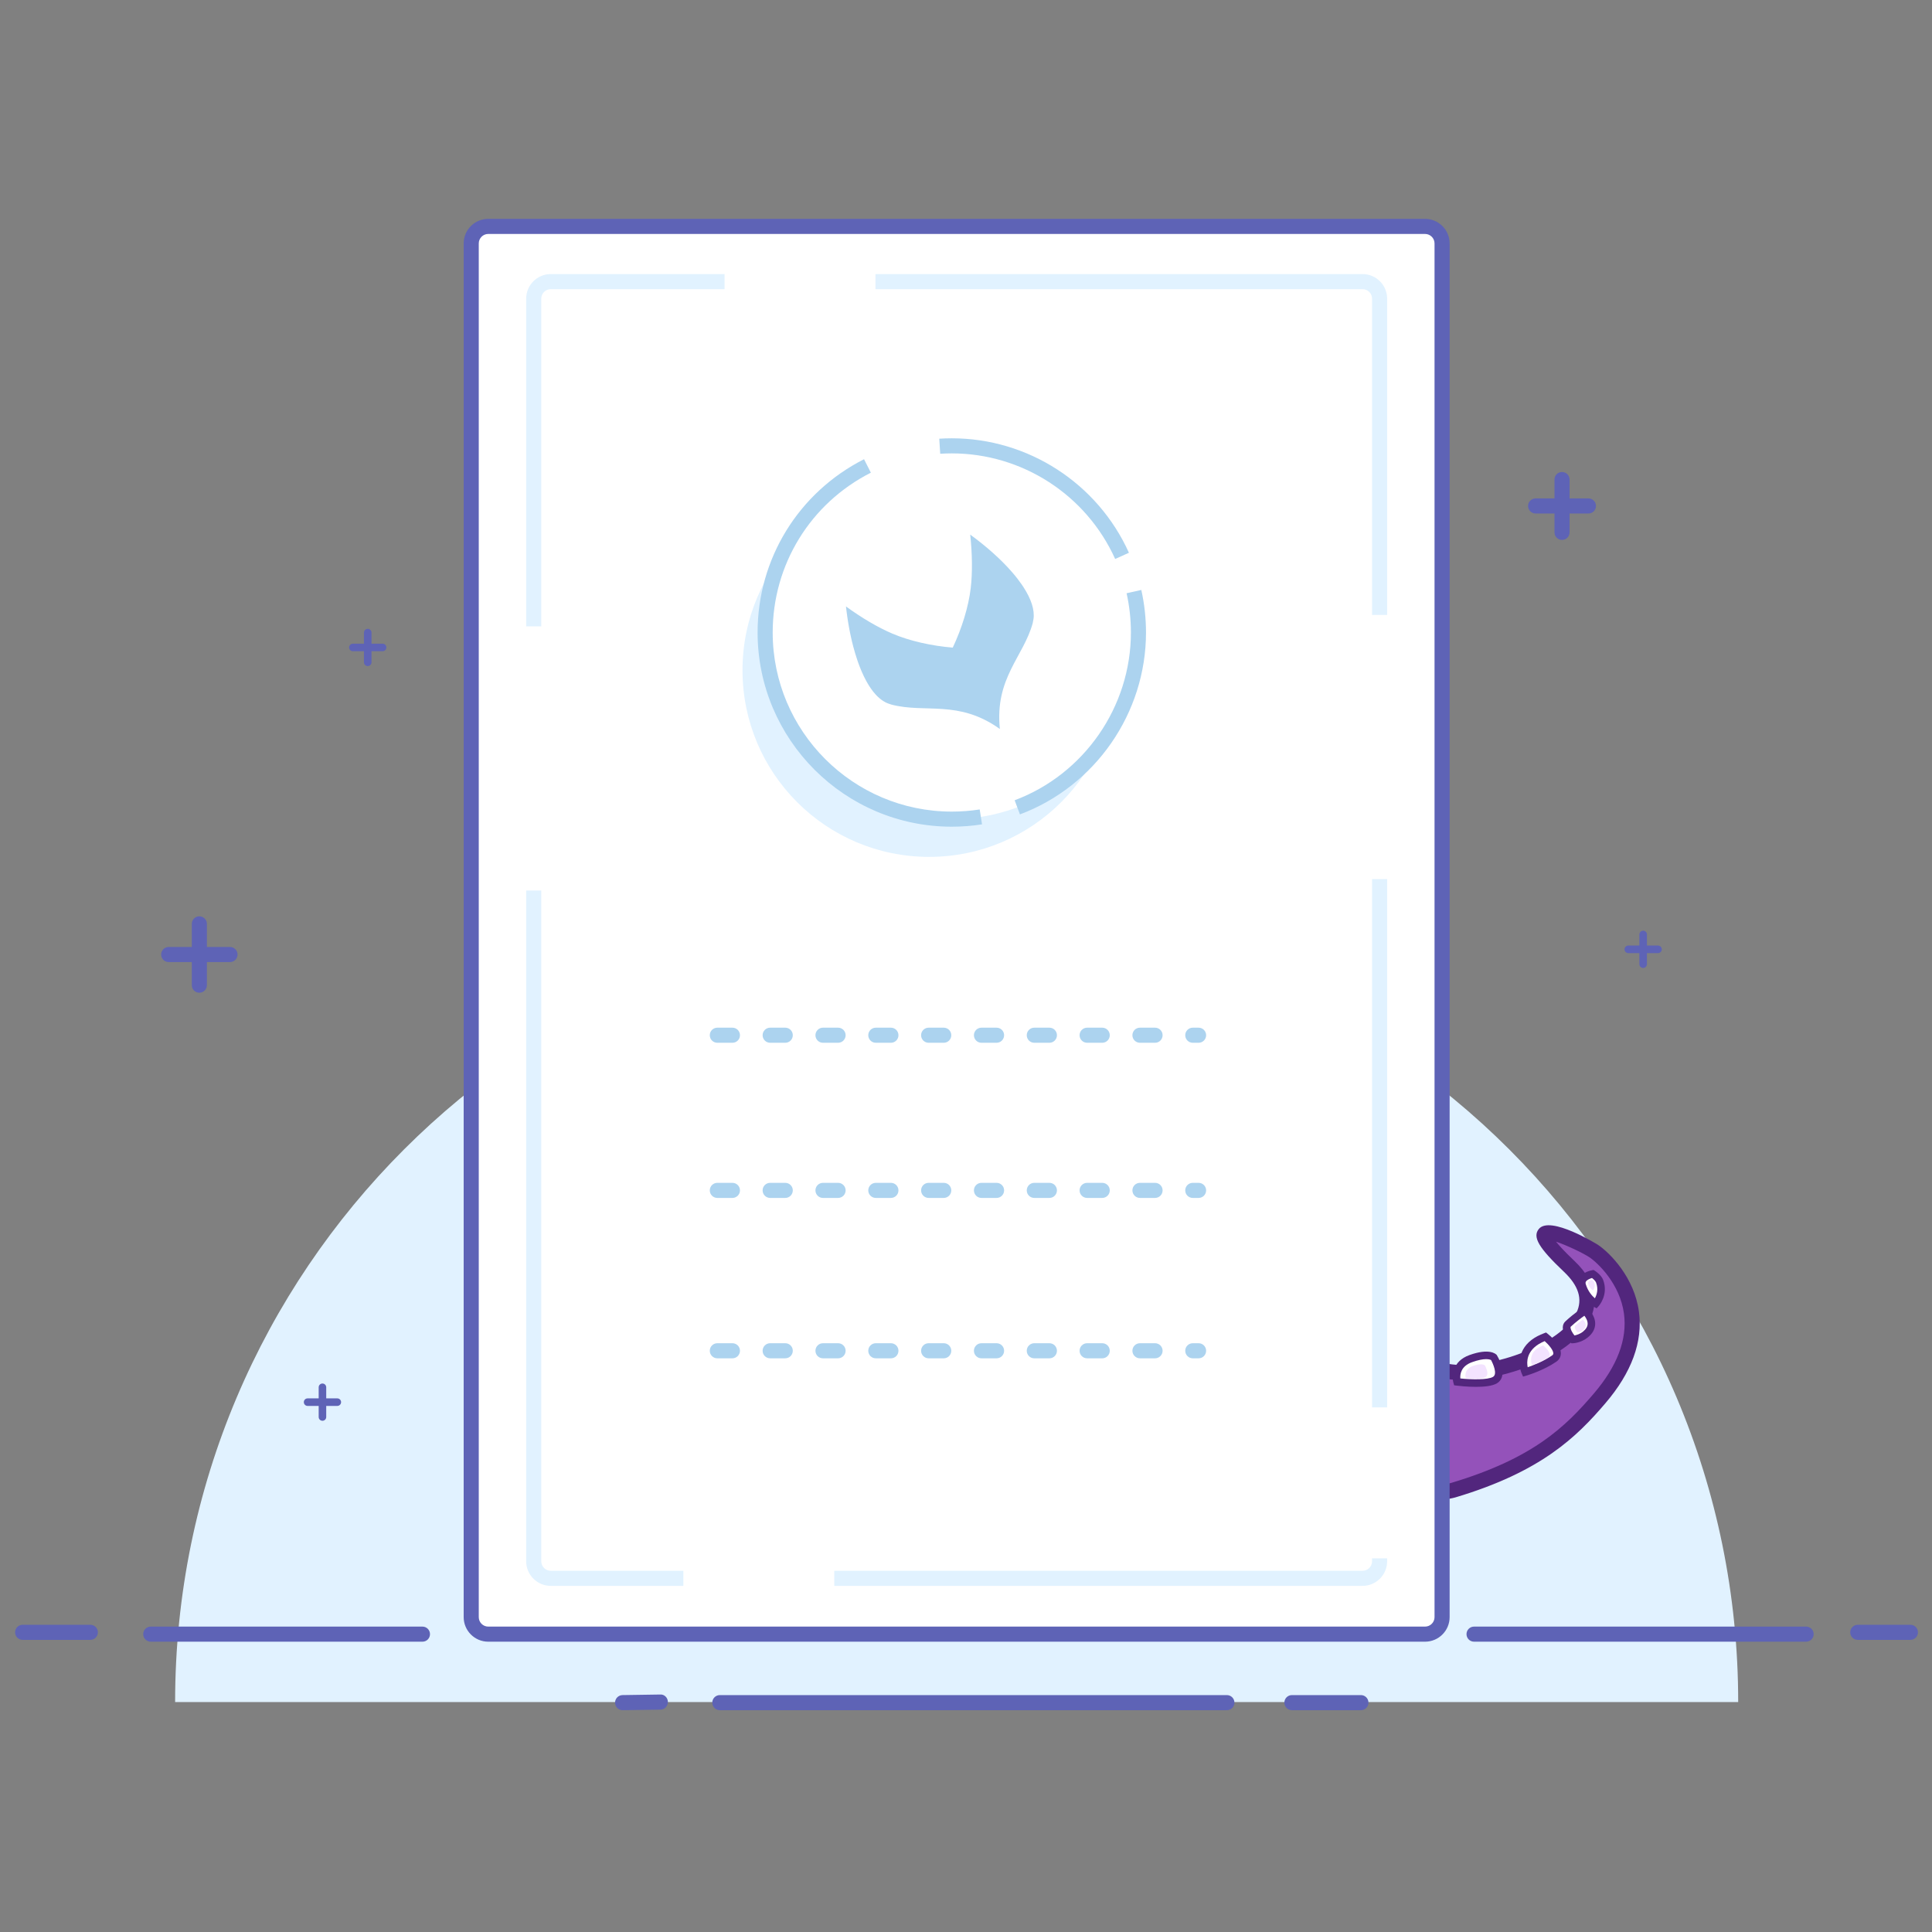 <svg width="256px" height="256px" viewBox="0 0 256 256" version="1.1" xmlns="http://www.w3.org/2000/svg" xmlns:xlink="http://www.w3.org/1999/xlink">
    <rect x="0" y="0" width="256" height="256" fill="#808080" stroke="none"/>
    <g id="Common/Illustrations/ProductModel" stroke="none" stroke-width="1" fill="none" fill-rule="evenodd">
        <path d="M23.204,225.533 C23.204,168.34 69.568,121.975 126.762,121.975 C183.955,121.975 230.319,168.34 230.319,225.533 L23.204,225.533 Z" id="Fill-1" fill="#E1F2FF"></path>
        <line x1="19.977" y1="216.533" x2="55.977" y2="216.533" id="Fill-3" fill="#FFFFFF"></line>
        <path d="M55.977,217.533 L19.977,217.533 C19.424,217.533 18.977,217.086 18.977,216.533 C18.977,215.98 19.424,215.533 19.977,215.533 L55.977,215.533 C56.531,215.533 56.977,215.98 56.977,216.533 C56.977,217.086 56.531,217.533 55.977,217.533" id="Fill-5" fill="#5E63B6"></path>
        <line x1="195.319" y1="216.533" x2="239.319" y2="216.533" id="Fill-7" fill="#FFFFFF"></line>
        <path d="M239.319,217.533 L195.319,217.533 C194.766,217.533 194.319,217.086 194.319,216.533 C194.319,215.98 194.766,215.533 195.319,215.533 L239.319,215.533 C239.872,215.533 240.319,215.98 240.319,216.533 C240.319,217.086 239.872,217.533 239.319,217.533" id="Fill-9" fill="#5E63B6"></path>
        <path d="M165.224,216.159 L170.203,216.159 C171.915,216.159 173.469,215.111 174.088,213.515 C175.856,208.965 175.415,204.784 175.626,201.208 C176.018,194.583 174.983,191.188 173.995,185.647 L166.522,185.82 C166.522,185.82 167.157,188.573 167.58,196.832 C167.711,199.387 163.489,209.65 163.687,214.685 C163.719,215.511 164.398,216.159 165.224,216.159" id="Fill-11" fill="#9452BA"></path>
        <path d="M167.123,186.306 C167.327,187.498 167.761,190.599 168.079,196.806 C168.139,197.964 167.446,200.327 166.569,203.317 C165.458,207.109 164.074,211.827 164.186,214.665 C164.208,215.222 164.664,215.659 165.224,215.659 L170.202,215.659 C171.708,215.659 173.082,214.724 173.622,213.334 C174.949,209.917 175.002,206.652 175.049,203.771 C175.063,202.876 175.078,202.011 175.127,201.178 C175.442,195.836 174.826,192.651 174.046,188.619 C173.894,187.834 173.736,187.021 173.579,186.157 L167.123,186.306 Z M170.202,216.659 L165.224,216.659 C164.124,216.659 163.229,215.8 163.186,214.704 C163.068,211.703 164.419,207.099 165.61,203.035 C166.393,200.367 167.132,197.846 167.081,196.857 C166.666,188.766 166.04,185.959 166.034,185.932 L165.897,185.334 L174.412,185.137 L174.487,185.559 C174.669,186.577 174.852,187.523 175.027,188.429 C175.821,192.531 176.448,195.77 176.125,201.237 C176.077,202.056 176.063,202.907 176.049,203.786 C176,206.752 175.945,210.113 174.554,213.696 C173.866,215.468 172.117,216.659 170.202,216.659 L170.202,216.659 Z" id="Fill-13" fill="#52267D"></path>
        <path d="M150.73,192.49 L144.718,185.673 L141.006,185.82 C141.006,185.82 140.484,191.491 140.272,193.866 C139.894,198.052 138.161,206.254 137.095,209.853 C136.749,211.024 136.547,212.118 136.492,213.11 C136.397,214.78 137.79,216.159 139.462,216.159 L143.873,216.159 C146.441,216.159 148.726,214.444 149.357,211.954 C151.323,204.2 150.73,192.49 150.73,192.49" id="Fill-15" fill="#9452BA"></path>
        <path d="M141.464,186.302 C141.338,187.675 140.946,191.934 140.77,193.91 C140.401,198.004 138.704,206.176 137.574,209.994 C137.24,211.121 137.044,212.179 136.99,213.138 C136.954,213.779 137.183,214.395 137.634,214.872 C138.107,215.371 138.773,215.658 139.462,215.658 L143.872,215.658 C146.244,215.658 148.301,214.084 148.873,211.83 C150.669,204.745 150.3,194.167 150.238,192.688 L144.5,186.181 L141.464,186.302 Z M143.872,216.658 L139.462,216.658 C138.499,216.658 137.568,216.258 136.907,215.559 C136.265,214.879 135.94,213.999 135.992,213.081 C136.05,212.045 136.26,210.911 136.615,209.711 C137.733,205.936 139.409,197.862 139.774,193.821 C139.986,191.446 140.508,185.774 140.508,185.774 L140.548,185.337 L144.936,185.163 L151.22,192.289 L151.229,192.464 C151.235,192.582 151.804,204.339 149.842,212.076 C149.157,214.775 146.702,216.658 143.872,216.658 L143.872,216.658 Z" id="Fill-17" fill="#52267D"></path>
        <polygon id="Fill-19" fill="#52267D" points="142.206 199.061 141.096 198.06 142.194 197.096 142.358 197.284 141.473 198.062 142.259 198.772 143.609 198.253 143.397 197.79 142.315 198.047 142.523 198.038 142.535 198.288 142.079 198.309 142.056 197.851 143.54 197.499 143.947 198.392"></polygon>
        <path d="M142.311,167.103 C146.691,167.013 150.794,163.998 159.732,163.585 C159.862,163.001 160.018,162.474 160.218,162.041 C161.834,158.54 164.118,148.449 162.651,141.819 L161.492,136.574 C161.112,134.853 160.918,133.095 160.918,131.332 C160.918,130.598 160.994,129.881 161.135,129.189 C161.171,129.016 161.209,128.844 161.254,128.674 C161.385,128.165 161.553,127.669 161.755,127.193 C161.822,127.034 161.893,126.876 161.968,126.721 C162.118,126.412 162.281,126.11 162.458,125.817 C162.637,125.525 162.828,125.242 163.032,124.969 C163.644,124.149 164.374,123.422 165.191,122.809 C165.464,122.605 165.749,122.414 166.041,122.236 C167.649,121.259 169.536,120.696 171.555,120.696 L173.299,120.696 C176.238,120.696 178.897,121.887 180.821,123.811 C181.061,124.052 181.291,124.304 181.507,124.567 C181.901,125.044 182.251,125.558 182.56,126.1 C182.674,126.303 182.786,126.51 182.887,126.721 C182.962,126.876 183.034,127.034 183.101,127.193 C183.303,127.669 183.47,128.165 183.601,128.674 C183.732,129.184 183.827,129.708 183.881,130.246 C183.917,130.603 183.936,130.965 183.936,131.332 C183.936,132.065 183.639,132.728 183.161,133.207 C182.679,133.688 182.017,133.985 181.286,133.985 L170.394,133.985 L172.042,143.437 C173.977,153.147 173.397,159.64 171.898,163.969 C171.564,164.934 169.661,168.354 169.661,168.354 C175.107,176.947 183.458,180.703 192.387,181.792 C199.977,182.72 216.365,175.797 207.916,167.79 C199.466,159.782 209.677,164.761 211.179,165.775 C212.683,166.788 221.373,174.296 211.941,185.313 C207.953,189.972 203.435,194.207 192.566,197.454 C190.823,197.974 181.311,198.666 176.191,200.135 C160.946,204.512 148.55,199.753 141.606,189.69 C134.689,179.666 140.583,167.138 142.311,167.103" id="Fill-21" fill="#9452BA"></path>
        <path d="M142.476,168.099 C141.995,168.475 140.664,170.555 139.88,173.968 C139.141,177.179 138.491,183.417 142.429,189.122 C149.628,199.554 161.837,203.216 175.915,199.174 C179.181,198.237 184.172,197.612 187.815,197.155 C189.814,196.905 191.703,196.667 192.28,196.496 C203.166,193.244 207.432,189.042 211.181,184.663 C214.298,181.022 215.644,177.455 215.183,174.058 C214.646,170.103 211.708,167.336 210.621,166.604 C209.829,166.07 207.586,164.99 206.179,164.529 C206.603,165.056 207.337,165.863 208.603,167.064 C211.883,170.171 211.555,172.982 210.703,174.792 C208.183,180.141 197.742,183.454 192.265,182.785 C181.735,181.499 173.845,176.825 168.816,168.889 L168.498,168.387 L168.787,167.868 C169.507,166.575 170.73,164.285 170.952,163.642 C172.678,158.66 172.715,151.927 171.062,143.632 L169.205,132.985 L181.285,132.985 C181.725,132.985 182.14,132.813 182.453,132.5 C182.764,132.189 182.936,131.774 182.936,131.332 C182.936,130.999 182.92,130.67 182.887,130.346 C182.838,129.869 182.753,129.39 182.633,128.923 C182.515,128.466 182.363,128.016 182.179,127.583 C182.118,127.437 182.053,127.294 181.985,127.153 C181.894,126.964 181.794,126.777 181.689,126.593 C181.407,126.096 181.087,125.628 180.736,125.203 C180.54,124.965 180.331,124.736 180.113,124.518 C178.294,122.699 175.874,121.696 173.3,121.696 L171.555,121.696 C169.788,121.696 168.06,122.178 166.559,123.09 C166.295,123.251 166.038,123.425 165.79,123.61 C165.046,124.167 164.387,124.826 163.833,125.567 C163.648,125.815 163.474,126.072 163.313,126.336 C163.152,126.601 163.004,126.875 162.868,127.156 C162.803,127.294 162.737,127.437 162.676,127.582 C162.492,128.016 162.34,128.466 162.222,128.923 C162.181,129.08 162.146,129.236 162.113,129.394 C161.984,130.024 161.919,130.677 161.919,131.332 C161.919,133.018 162.103,134.708 162.468,136.358 L163.628,141.603 C165.143,148.457 162.804,158.826 161.126,162.46 C160.972,162.793 160.831,163.246 160.708,163.802 L160.542,164.549 L159.777,164.584 C154.75,164.816 151.231,165.912 148.405,166.791 C146.269,167.456 144.418,168.034 142.476,168.099 L142.476,168.099 Z M165.296,202.741 C155.157,202.741 146.403,198.403 140.782,190.258 C135.267,182.266 137.441,173.014 139.595,168.807 C140.967,166.13 141.964,166.11 142.291,166.103 C144.002,166.068 145.682,165.544 147.81,164.882 C150.607,164.011 154.054,162.938 158.943,162.627 C159.054,162.248 159.175,161.915 159.309,161.623 C160.846,158.294 163.074,148.365 161.675,142.035 L160.514,136.789 C160.119,134.998 159.919,133.163 159.919,131.332 C159.919,130.543 159.998,129.754 160.155,128.989 C160.195,128.796 160.238,128.609 160.286,128.424 C160.428,127.872 160.612,127.327 160.834,126.802 C160.907,126.63 160.984,126.458 161.065,126.289 C161.23,125.948 161.41,125.618 161.604,125.298 C161.799,124.978 162.008,124.668 162.231,124.37 C162.899,123.476 163.694,122.681 164.592,122.009 C164.891,121.785 165.201,121.576 165.52,121.382 C167.335,120.279 169.422,119.696 171.555,119.696 L173.3,119.696 C176.408,119.696 179.331,120.907 181.528,123.104 C181.792,123.368 182.042,123.643 182.279,123.93 C182.703,124.445 183.09,125.009 183.429,125.606 C183.555,125.83 183.678,126.056 183.789,126.288 C183.871,126.458 183.948,126.63 184.021,126.803 C184.243,127.327 184.428,127.872 184.57,128.425 C184.715,128.989 184.818,129.568 184.877,130.144 C184.916,130.536 184.936,130.931 184.936,131.332 C184.936,132.308 184.556,133.225 183.867,133.914 C183.177,134.605 182.26,134.985 181.285,134.985 L171.584,134.985 L173.028,143.265 C174.747,151.889 174.685,158.973 172.843,164.296 C172.561,165.107 171.391,167.28 170.826,168.313 C175.532,175.417 182.824,179.618 192.508,180.8 C197.721,181.425 206.936,178.097 208.893,173.941 C209.736,172.151 209.191,170.376 207.228,168.515 C203.884,165.345 203.043,163.916 203.896,162.853 C205.387,160.997 211.677,164.905 211.739,164.946 C213.347,166.03 216.552,169.273 217.165,173.789 C217.706,177.775 216.204,181.871 212.701,185.963 C208.907,190.395 204.25,195.007 192.852,198.412 C192.116,198.631 190.417,198.844 188.064,199.139 C184.485,199.588 179.584,200.203 176.467,201.096 C172.623,202.2 168.872,202.741 165.296,202.741 L165.296,202.741 Z" id="Fill-23" fill="#52267D"></path>
        <path d="M151.77,152.632 C152.12,141.372 143.184,132.523 133.028,130.653 C130.918,130.265 130.232,129.603 127.925,129.603 L126.159,129.603 C120.207,129.603 115.382,134.428 115.382,140.379 C115.382,141.862 116.585,143.066 118.07,143.066 C118.07,143.066 136.189,143.061 136.274,143.053 C136.274,143.053 137.75,143.054 137.75,143.054 C137.749,143.056 136.272,143.057 136.269,143.059 C140.276,144.76 142.77,149.88 143.209,152.632 C143.835,156.55 143.376,159.782 142.042,162.397 C141.15,164.138 141.049,166.236 141.186,167.935 C141.186,167.935 141.23,167.949 141.291,167.97 C141.352,168.878 141.5,169.911 141.77,171.09 C143.476,169.901 146.13,168.111 146.615,167.856 C147.661,167.303 150.025,166.045 151.083,165.44 C157.841,161.565 151.572,159.036 151.77,152.632" id="Fill-25" fill="#9452BA"></path>
        <path d="M141.662,167.569 L141.766,167.604 L141.789,167.936 C141.839,168.667 141.944,169.443 142.102,170.252 C143.736,169.125 145.913,167.661 146.382,167.414 C146.918,167.131 149.654,165.682 150.835,165.006 C154.658,162.814 153.997,161.351 152.798,158.697 C152.083,157.112 151.192,155.141 151.27,152.617 C151.634,140.929 142.096,132.831 132.936,131.145 C132.103,130.992 131.474,130.794 130.918,130.619 C130.037,130.342 129.276,130.103 127.926,130.103 L126.159,130.103 C120.493,130.103 115.883,134.714 115.883,140.38 C115.883,141.586 116.863,142.566 118.069,142.566 C124.238,142.564 135.979,142.559 136.258,142.553 L139.401,142.555 L138.031,143.468 C141.26,145.702 143.291,149.972 143.704,152.553 C144.324,156.44 143.915,159.829 142.486,162.625 C141.675,164.212 141.578,166.133 141.662,167.569 L141.662,167.569 Z M141.449,171.924 L141.283,171.203 C141.054,170.203 140.897,169.241 140.817,168.338 L140.715,168.302 L140.688,167.975 C140.56,166.386 140.614,164.09 141.596,162.17 C142.926,159.566 143.303,156.384 142.716,152.712 C142.262,149.867 139.733,145.129 136.155,143.554 C135.628,143.556 132.817,143.562 118.069,143.566 C116.312,143.566 114.883,142.136 114.883,140.38 C114.883,134.162 119.941,129.103 126.159,129.103 L127.926,129.103 C129.43,129.103 130.299,129.376 131.218,129.665 C131.771,129.84 132.345,130.019 133.118,130.161 C142.686,131.923 152.65,140.403 152.27,152.648 C152.199,154.94 153.002,156.717 153.71,158.285 C154.908,160.938 155.942,163.23 151.332,165.874 C150.137,166.557 147.388,168.013 146.849,168.298 C146.409,168.53 143.847,170.253 142.057,171.501 L141.449,171.924 Z" id="Fill-27" fill="#52267D"></path>
        <path d="M146,165.643 C145.911,163.904 145.646,163.011 145.841,162.303 C146.963,158.23 147.328,156.945 147.328,152.632 C147.328,148.347 144.846,144.112 141.181,141.859 C140.979,141.736 138.341,141.549 136.27,143.059 C140.276,144.76 142.771,149.88 143.21,152.632 C143.836,156.55 143.377,159.783 142.041,162.397 C141.15,164.138 141.049,166.236 141.187,167.935 C141.187,167.935 146.103,169.781 146,165.643" id="Fill-29" fill="#F3E3FF"></path>
        <path d="M141.424,167.752 C141.969,167.927 143.88,168.462 144.964,167.69 C145.509,167.303 145.774,166.617 145.75,165.653 C145.717,165.001 145.659,164.48 145.609,164.019 C145.526,163.267 145.466,162.723 145.6,162.237 L145.631,162.124 C146.714,158.195 147.078,156.871 147.078,152.633 C147.078,148.469 144.712,144.323 141.05,142.072 C140.787,141.981 138.62,141.885 136.779,143.019 C140.589,144.898 143.006,149.772 143.457,152.594 C144.07,156.427 143.668,159.764 142.264,162.511 C141.393,164.214 141.32,166.271 141.424,167.752 M143.419,168.597 C142.257,168.597 141.168,168.195 141.099,168.17 L140.95,168.114 L140.938,167.956 C140.812,166.4 140.862,164.153 141.819,162.283 C143.173,159.632 143.559,156.398 142.963,152.672 C142.514,149.86 140.045,144.935 136.172,143.29 L135.766,143.117 L136.122,142.857 C138.252,141.306 140.998,141.457 141.311,141.646 C145.118,143.986 147.578,148.299 147.578,152.633 C147.578,156.939 147.209,158.279 146.113,162.257 L146.082,162.37 C145.974,162.763 146.027,163.241 146.106,163.964 C146.154,164.409 146.216,164.963 146.25,165.631 L146.25,165.638 C146.278,166.78 145.943,167.608 145.253,168.099 C144.726,168.475 144.061,168.597 143.419,168.597" id="Fill-31" fill="#52267D"></path>
        <path d="M120.504,131.434 C120.504,131.434 120.5,129.552 122.37,128.804 C122.941,128.577 123.983,128.152 123.983,128.152 C123.983,128.152 125.097,130.507 123.835,131.102 C122.019,131.956 120.504,131.434 120.504,131.434" id="Fill-33" fill="#FFFFFF"></path>
        <path d="M120.768,131.246 C121.206,131.344 122.387,131.509 123.729,130.876 C123.915,130.788 124.041,130.647 124.115,130.444 C124.318,129.877 124.047,128.97 123.85,128.476 C123.511,128.614 122.869,128.875 122.463,129.037 C121.095,129.584 120.822,130.78 120.768,131.246 M121.677,131.845 C120.941,131.845 120.458,131.683 120.423,131.671 L120.254,131.613 L120.254,131.435 C120.254,131.415 120.273,129.374 122.278,128.572 C122.848,128.345 123.888,127.921 123.888,127.921 L124.108,127.831 L124.208,128.046 C124.239,128.109 124.943,129.616 124.585,130.613 C124.467,130.942 124.25,131.184 123.942,131.329 C123.084,131.732 122.292,131.845 121.677,131.845" id="Fill-35" fill="#52267D"></path>
        <path d="M125.186,130.111 C125.186,130.111 125.24,127.547 128.124,127.173 C128.662,127.103 130.065,127.137 130.065,127.137 C130.065,127.137 130.714,129.85 129.192,130.111 C127.323,130.431 125.186,130.111 125.186,130.111" id="Fill-37" fill="#FFFFFF"></path>
        <path d="M125.456,129.893 C126.054,129.962 127.696,130.114 129.15,129.865 C129.387,129.824 129.565,129.708 129.696,129.51 C130.057,128.964 129.96,127.92 129.861,127.383 C129.46,127.377 128.552,127.371 128.156,127.42 C125.972,127.704 125.541,129.296 125.456,129.893 M127.315,130.504 C126.143,130.504 125.207,130.367 125.148,130.358 L124.931,130.326 L124.935,130.106 C124.936,130.078 125.029,127.322 128.092,126.924 C128.644,126.854 130.015,126.885 130.071,126.887 L130.264,126.892 L130.309,127.079 C130.326,127.151 130.725,128.86 130.113,129.786 C129.905,130.101 129.61,130.292 129.234,130.357 C128.591,130.467 127.922,130.504 127.315,130.504" id="Fill-39" fill="#52267D"></path>
        <path d="M130.922,130.356 C130.922,130.356 131.302,127.512 133.857,128.294 C134.948,128.628 135.554,129.458 135.554,129.458 C135.554,129.458 135.046,131.624 134.029,131.379 C132.255,130.955 130.922,130.356 130.922,130.356" id="Fill-41" fill="#FFFFFF"></path>
        <path d="M131.205,130.205 C131.625,130.38 132.73,130.811 134.088,131.137 C134.202,131.163 134.31,131.145 134.423,131.076 C134.853,130.81 135.162,129.95 135.28,129.518 C135.098,129.309 134.575,128.776 133.783,128.534 C133.132,128.335 132.588,128.376 132.157,128.65 C131.534,129.051 131.288,129.846 131.205,130.205 M134.189,131.649 C134.117,131.649 134.044,131.641 133.971,131.623 C132.194,131.197 130.875,130.609 130.819,130.585 L130.649,130.508 L130.674,130.323 C130.682,130.265 130.878,128.877 131.888,128.229 C132.446,127.871 133.133,127.81 133.93,128.056 C135.088,128.41 135.728,129.274 135.756,129.31 L135.823,129.403 L135.797,129.515 C135.761,129.671 135.419,131.05 134.685,131.502 C134.526,131.6 134.36,131.649 134.189,131.649" id="Fill-43" fill="#52267D"></path>
        <path d="M138.341,144.162 C138.341,144.162 144.296,140.925 143.163,135.476 C143.954,136.128 146.069,138.114 146.835,139.131 C146.835,140.197 147.03,144.433 141.182,147.269 C140.153,146.203 139.287,144.872 138.341,144.162" id="Fill-45" fill="#FFFFFF"></path>
        <path d="M138.774,144.193 C139.267,144.626 139.736,145.194 140.227,145.791 C140.552,146.184 140.886,146.589 141.236,146.964 C144.802,145.183 146.601,142.584 146.585,139.232 L146.585,139.215 C145.949,138.4 144.471,136.964 143.516,136.112 C143.993,140.547 139.949,143.449 138.774,144.193 L138.774,144.193 Z M141.128,147.573 L141.002,147.443 C140.592,147.019 140.211,146.556 139.842,146.109 C139.277,145.423 138.743,144.776 138.19,144.362 L137.879,144.129 L138.221,143.942 C138.279,143.911 143.999,140.727 142.918,135.527 L142.773,134.832 L143.322,135.283 C144.16,135.973 146.257,137.95 147.034,138.98 L147.085,139.047 L147.085,139.23 C147.102,142.84 145.153,145.621 141.291,147.494 L141.128,147.573 Z" id="Fill-47" fill="#52267D"></path>
        <path d="M121.056,131.133 C121.056,131.133 121.054,130.034 122.145,129.598 C122.478,129.465 123.086,129.217 123.086,129.217 C123.086,129.217 123.736,130.592 122.999,130.939 C121.94,131.438 121.056,131.133 121.056,131.133" id="Fill-49" fill="#F3E3FF"></path>
        <path d="M126.037,129.756 C126.037,129.756 126.068,128.255 127.758,128.035 C128.073,127.995 128.894,128.015 128.894,128.015 C128.894,128.015 129.274,129.604 128.384,129.756 C127.289,129.943 126.037,129.756 126.037,129.756" id="Fill-51" fill="#F3E3FF"></path>
        <path d="M131.553,130.271 C131.553,130.271 131.778,128.588 133.288,129.051 C133.934,129.249 134.292,129.739 134.292,129.739 C134.292,129.739 133.991,131.02 133.391,130.876 C132.341,130.625 131.553,130.271 131.553,130.271" id="Fill-53" fill="#F3E3FF"></path>
        <path d="M131.51,141.262 L124.864,141.262 L124.864,138.397 C124.864,137.237 125.805,136.295 126.965,136.295 L131.51,136.295 C132.218,136.295 132.792,136.869 132.792,137.577 L132.792,139.98 C132.792,140.688 132.218,141.262 131.51,141.262" id="Fill-55" fill="#F3E3FF"></path>
        <path d="M130.794,141.168 L124.957,141.168 L124.957,139.281 C124.957,138.169 125.859,137.268 126.972,137.268 L130.794,137.268 C131.351,137.268 131.802,137.719 131.802,138.274 L131.802,140.161 C131.802,140.718 131.351,141.168 130.794,141.168" id="Fill-57" fill="#FFFFFF"></path>
        <path d="M125.207,140.918 L130.794,140.918 C131.212,140.918 131.552,140.578 131.552,140.161 L131.552,138.274 C131.552,137.857 131.212,137.518 130.794,137.518 L126.972,137.518 C125.999,137.518 125.207,138.31 125.207,139.281 L125.207,140.918 Z M130.794,141.418 L124.707,141.418 L124.707,139.281 C124.707,138.032 125.723,137.018 126.972,137.018 L130.794,137.018 C131.487,137.018 132.052,137.582 132.052,138.274 L132.052,140.161 C132.052,140.856 131.487,141.418 130.794,141.418 L130.794,141.418 Z" id="Fill-59" fill="#52267D"></path>
        <path d="M125.844,139.166 C125.844,139.768 126.331,140.256 126.934,140.256 C127.535,140.256 128.023,139.768 128.023,139.166 C128.023,138.564 127.535,138.076 126.934,138.076 C126.331,138.076 125.844,138.564 125.844,139.166" id="Fill-61" fill="#52267D"></path>
        <path d="M117.82,142.248 L117.82,142.248 C118.13,142.182 118.406,142.01 118.603,141.762 L118.968,141.303 L118.155,141.477 L117.676,141.579 C117.492,141.619 117.375,141.801 117.414,141.985 C117.454,142.17 117.635,142.287 117.82,142.248" id="Fill-63" fill="#52267D"></path>
        <path d="M139.347,144.269 C139.347,144.269 143.935,141.799 143.865,136.823 C145.836,138.259 146.37,139.188 146.37,139.188 C146.37,139.188 146.027,141.556 144.923,142.752 C143.229,144.587 141.464,145.152 139.347,144.269" id="Fill-65" fill="#E1F2FF"></path>
        <path d="M143.69,143.396 C143.69,143.396 141.88,145.236 140.116,146.119" id="Fill-67" fill="#FFFFFF"></path>
        <path d="M140.228,146.342 L140.004,145.895 C141.712,145.04 143.494,143.238 143.512,143.22 L143.869,143.571 C143.793,143.648 142.01,145.45 140.228,146.342" id="Fill-69" fill="#52267D"></path>
        <path d="M161.682,162.744 L160.66,160.727 C156.842,151.346 156.254,145.837 158.234,136.883 L159.394,131.638 C159.774,129.917 159.966,128.159 159.966,126.396 C159.966,120.522 155.203,115.76 149.329,115.76 L147.612,115.76 C141.818,115.76 137.12,120.457 137.12,126.251 L137.12,126.553 C137.12,127.931 138.239,129.049 139.617,129.049 L150.491,129.049 L148.842,138.501 C143.795,163.831 144.301,174.101 154.233,171.99" id="Fill-71" fill="#9452BA"></path>
        <path d="M151.905,172.759 C150.158,172.759 148.777,172.241 147.718,171.197 C144.17,167.693 144.347,158.498 148.351,138.403 L149.895,129.548 L139.616,129.548 C137.964,129.548 136.62,128.204 136.62,126.552 L136.62,126.25 C136.62,120.19 141.551,115.259 147.611,115.259 L149.329,115.259 C155.469,115.259 160.466,120.255 160.466,126.396 C160.466,128.19 160.269,129.989 159.882,131.744 L158.721,136.99 C156.784,145.753 157.344,151.255 161.122,160.538 L162.128,162.517 L161.235,162.97 L160.213,160.953 C156.329,151.411 155.756,145.771 157.745,136.774 L158.905,131.529 C159.277,129.845 159.466,128.117 159.466,126.396 C159.466,120.806 154.919,116.259 149.329,116.259 L147.611,116.259 C142.102,116.259 137.62,120.741 137.62,126.25 L137.62,126.552 C137.62,127.653 138.515,128.548 139.616,128.548 L151.085,128.548 L149.334,138.586 C145.455,158.057 145.191,167.295 148.422,170.485 C149.671,171.719 151.534,172.05 154.129,171.5 L154.336,172.479 C153.458,172.665 152.648,172.759 151.905,172.759" id="Fill-73" fill="#52267D"></path>
        <path d="M142.362,117.018 C142.362,117.018 142.537,115.174 144.369,114.442 C144.927,114.218 145.803,114.456 145.803,114.456 C145.803,114.456 146.861,116.11 145.625,116.692 C143.845,117.53 142.362,117.018 142.362,117.018" id="Fill-75" fill="#FFFFFF"></path>
        <path d="M142.648,116.834 C143.094,116.93 144.23,117.073 145.518,116.466 C145.744,116.36 145.882,116.209 145.941,116.005 C146.068,115.564 145.803,114.958 145.643,114.674 C145.363,114.613 144.808,114.535 144.461,114.674 C143.143,115.201 142.753,116.36 142.648,116.834 M143.51,117.424 C142.788,117.424 142.316,117.267 142.281,117.254 L142.094,117.19 L142.113,116.995 C142.121,116.913 142.325,114.99 144.276,114.21 C144.904,113.958 145.83,114.204 145.869,114.215 L145.961,114.24 L146.014,114.321 C146.041,114.362 146.654,115.336 146.421,116.144 C146.322,116.489 146.089,116.75 145.731,116.918 C144.89,117.314 144.113,117.424 143.51,117.424" id="Fill-77" fill="#52267D"></path>
        <path d="M146.725,116.41 C146.725,116.41 146.786,113.506 150.052,113.082 C150.662,113.003 151.444,113.063 151.444,113.063 C151.444,113.063 152.985,116.115 151.262,116.41 C149.145,116.773 146.725,116.41 146.725,116.41" id="Fill-79" fill="#FFFFFF"></path>
        <path d="M146.994,116.193 C147.644,116.27 149.543,116.451 151.22,116.164 C151.469,116.121 151.63,116.013 151.725,115.824 C152.04,115.199 151.558,113.897 151.282,113.304 C151.035,113.292 150.51,113.275 150.084,113.331 C147.547,113.659 147.08,115.537 146.994,116.193 M149.137,116.823 C147.812,116.823 146.754,116.668 146.687,116.657 L146.47,116.625 L146.474,116.405 C146.475,116.374 146.579,113.28 150.019,112.835 C150.644,112.754 151.43,112.812 151.463,112.815 L151.602,112.825 L151.667,112.951 C151.772,113.16 152.685,115.028 152.172,116.048 C152.006,116.378 151.706,116.588 151.304,116.657 C150.577,116.781 149.821,116.823 149.137,116.823" id="Fill-81" fill="#52267D"></path>
        <path d="M152.569,117.071 C152.569,117.071 153.012,114.295 155.495,115.124 C156.555,115.479 157.129,116.306 157.129,116.306 C157.129,116.306 156.576,118.414 155.587,118.151 C153.86,117.69 152.569,117.071 152.569,117.071" id="Fill-83" fill="#FFFFFF"></path>
        <path d="M152.857,116.927 C153.266,117.109 154.336,117.558 155.651,117.908 C155.764,117.939 155.867,117.922 155.977,117.858 C156.402,117.611 156.726,116.779 156.853,116.359 C156.678,116.148 156.181,115.617 155.416,115.361 C154.787,115.151 154.253,115.176 153.827,115.433 C153.211,115.804 152.949,116.574 152.857,116.927 M155.758,118.424 C155.68,118.424 155.601,118.413 155.522,118.392 C153.793,117.93 152.514,117.322 152.461,117.296 L152.293,117.215 L152.322,117.031 C152.332,116.974 152.558,115.617 153.566,115.007 C154.123,114.669 154.798,114.628 155.574,114.886 C156.701,115.263 157.308,116.126 157.334,116.163 L157.399,116.258 L157.371,116.369 C157.331,116.521 156.961,117.864 156.228,118.29 C156.076,118.379 155.919,118.424 155.758,118.424" id="Fill-85" fill="#52267D"></path>
        <path d="M142.54,166.767 C143.16,166.303 143.787,166.035 144.327,165.906" id="Fill-87" fill="#F3E3FF"></path>
        <path d="M142.69,166.967 L142.391,166.567 C143.13,166.013 143.821,165.77 144.269,165.662 L144.385,166.149 C143.982,166.244 143.362,166.465 142.69,166.967" id="Fill-89" fill="#52267D"></path>
        <path d="M146.141,166.71 C144.364,159.488 147.57,145.68 148.16,142.281 L150.494,128.667 L151.517,128.667 C152.813,128.667 153.794,130.076 153.611,131.361 L151.918,143.171 C151.346,147.169 150.75,165.685 157.699,169.661 C159.181,170.511 161.59,169.953 162.498,169.52 C165.801,167.942 166.75,163.826 167.474,160.506 C168.972,153.637 167.805,148.244 167.474,142.858 L167.125,136.121 C167.063,134.904 168.032,133.612 169.248,133.612 L170.49,133.612 L172.726,147.227 C173.399,151.105 175.129,164.549 167.207,170.852 C167.064,170.966 169.133,171.429 168.534,172.489 C166.15,176.702 159.245,177.368 157.946,179.172 C152.939,186.115 157.628,200.912 157.628,200.912 C157.628,200.912 152.071,198.695 148.629,195.609 C140.582,188.398 139.561,177.952 139.524,174.876 C139.479,171.197 140.446,168.916 141.635,167.554" id="Fill-91" fill="#F3E3FF"></path>
        <path d="M158.025,201.34 L157.535,201.145 C157.479,201.122 151.896,198.874 148.462,195.796 C139.681,187.926 139.289,176.192 139.273,174.879 C139.234,171.653 139.985,169.062 141.446,167.389 L141.823,167.717 C140.444,169.296 139.735,171.771 139.773,174.873 C139.789,176.163 140.174,187.696 148.796,195.423 C151.577,197.917 155.812,199.861 157.235,200.476 C156.445,197.763 153.187,185.342 157.742,179.025 C158.287,178.27 159.607,177.749 161.279,177.09 C163.781,176.104 166.895,174.876 168.315,172.366 C168.416,172.188 168.397,172.073 168.375,172.002 C168.265,171.663 167.683,171.396 167.371,171.251 C167.105,171.129 166.972,171.068 166.952,170.897 L166.934,170.758 L167.051,170.656 C169.006,169.101 175.177,162.816 172.479,147.27 L170.277,133.861 L169.248,133.861 C168.805,133.861 168.368,134.066 168.015,134.437 C167.589,134.884 167.344,135.525 167.375,136.109 L167.723,142.846 C167.798,144.073 167.916,145.279 168.04,146.556 C168.453,150.819 168.88,155.226 167.717,160.56 C167.025,163.736 166.076,168.088 162.605,169.745 C161.706,170.174 159.189,170.804 157.574,169.878 C153.78,167.707 152.306,161.379 151.739,156.452 C151.074,150.676 151.405,144.986 151.671,143.135 L153.363,131.325 C153.449,130.722 153.24,130.044 152.818,129.557 C152.46,129.144 151.997,128.916 151.516,128.916 L150.704,128.916 L148.405,142.323 C148.326,142.782 148.199,143.43 148.043,144.224 C147.089,149.08 144.858,160.452 146.383,166.651 L145.897,166.77 C144.346,160.465 146.511,149.43 147.552,144.127 C147.707,143.338 147.834,142.694 147.913,142.238 L150.282,128.416 L151.516,128.416 C152.144,128.416 152.741,128.705 153.196,129.23 C153.717,129.832 153.965,130.642 153.857,131.396 L152.165,143.205 C151.494,147.894 151.206,165.658 157.822,169.444 C159.188,170.228 161.47,169.733 162.39,169.294 C165.64,167.742 166.558,163.529 167.229,160.452 C168.376,155.195 167.952,150.828 167.542,146.605 C167.418,145.323 167.299,144.112 167.223,142.874 L166.875,136.134 C166.838,135.407 167.129,134.645 167.653,134.092 C168.1,133.621 168.667,133.361 169.248,133.361 L170.701,133.361 L170.736,133.571 L172.972,147.187 C173.344,149.334 173.901,153.617 173.438,158.155 C172.859,163.819 170.908,168.078 167.636,170.823 C168.049,171.015 168.681,171.325 168.85,171.849 C168.93,172.097 168.897,172.354 168.751,172.612 C167.243,175.277 164.038,176.54 161.463,177.555 C159.93,178.159 158.606,178.681 158.148,179.318 C153.271,186.081 157.819,200.69 157.866,200.837 L158.025,201.34 Z" id="Fill-93" fill="#52267D"></path>
        <path d="M211.455,172.734 C211.455,172.734 212.598,171.468 211.955,169.768 C211.759,169.25 211.053,168.803 211.053,168.803 C211.053,168.803 209.27,169.114 209.645,170.316 C210.184,172.046 211.455,172.734 211.455,172.734" id="Fill-95" fill="#FFFFFF"></path>
        <path d="M210.949,169.341 C210.67,169.422 210.283,169.586 210.144,169.815 C210.104,169.881 210.065,169.982 210.123,170.167 C210.423,171.129 210.969,171.723 211.331,172.031 C211.564,171.607 211.83,170.851 211.487,169.945 C211.408,169.737 211.149,169.495 210.949,169.341 L210.949,169.341 Z M211.562,173.361 L211.217,173.173 C211.157,173.141 209.761,172.366 209.168,170.464 C209.037,170.045 209.08,169.64 209.292,169.292 C209.75,168.542 210.844,168.332 210.967,168.311 L211.157,168.278 L211.32,168.38 C211.406,168.435 212.175,168.935 212.423,169.591 C213.165,171.554 211.881,173.008 211.826,173.069 L211.562,173.361 Z" id="Fill-97" fill="#52267D"></path>
        <path d="M211.076,170.975 C211.076,170.975 211.477,170.531 211.252,169.935 C211.183,169.752 210.935,169.596 210.935,169.596 C210.935,169.596 210.31,169.705 210.442,170.126 C210.631,170.733 211.076,170.975 211.076,170.975" id="Fill-99" fill="#F3E3FF"></path>
        <path d="M202.095,181.802 C202.095,181.802 201.009,179.325 203.603,177.689 C204.086,177.383 204.771,177.128 204.771,177.128 C204.771,177.128 207.267,179.102 205.927,180.026 C204.281,181.161 202.095,181.802 202.095,181.802" id="Fill-101" fill="#FFFFFF"></path>
        <path d="M204.679,177.705 C204.453,177.801 204.126,177.95 203.87,178.112 C202.27,179.122 202.288,180.479 202.427,181.168 C203.142,180.92 204.533,180.381 205.643,179.615 C205.796,179.51 205.82,179.421 205.823,179.341 C205.836,178.908 205.21,178.177 204.679,177.705 L204.679,177.705 Z M201.814,182.406 L201.637,182.004 C201.201,181.011 200.996,178.743 203.336,177.267 C203.857,176.937 204.567,176.672 204.596,176.66 L204.86,176.562 L205.081,176.736 C205.378,176.972 206.86,178.204 206.822,179.373 C206.812,179.674 206.698,180.102 206.211,180.438 C204.518,181.605 202.328,182.256 202.236,182.282 L201.814,182.406 Z" id="Fill-103" fill="#52267D"></path>
        <path d="M202.998,180.871 C202.998,180.871 202.396,179.497 203.835,178.59 C204.102,178.421 204.482,178.279 204.482,178.279 C204.482,178.279 205.866,179.374 205.124,179.886 C204.211,180.516 202.998,180.871 202.998,180.871" id="Fill-105" fill="#F3E3FF"></path>
        <path d="M210.013,173.69 C210.013,173.69 211.893,175.341 210.089,176.818 C209.319,177.449 208.424,177.487 208.424,177.487 C208.424,177.487 207.098,176.07 207.767,175.451 C208.934,174.368 210.013,173.69 210.013,173.69" id="Fill-107" fill="#FFFFFF"></path>
        <path d="M209.936,174.343 C209.537,174.622 208.837,175.14 208.107,175.817 C208.073,176.147 208.359,176.622 208.625,176.955 C208.893,176.904 209.358,176.77 209.773,176.431 C210.168,176.106 210.364,175.771 210.371,175.406 C210.377,174.987 210.136,174.594 209.936,174.343 L209.936,174.343 Z M208.215,177.996 L208.059,177.828 C207.889,177.648 207.048,176.704 207.079,175.857 C207.089,175.552 207.209,175.284 207.427,175.083 C208.614,173.982 209.702,173.295 209.748,173.266 L210.062,173.068 L210.343,173.314 C210.386,173.352 211.392,174.249 211.371,175.424 C211.359,176.091 211.035,176.69 210.405,177.204 C209.517,177.933 208.488,177.985 208.446,177.987 L208.215,177.996 Z" id="Fill-109" fill="#52267D"></path>
        <path d="M209.739,174.861 C209.739,174.861 210.571,175.592 209.772,176.246 C209.431,176.525 209.035,176.543 209.035,176.543 C209.035,176.543 208.448,175.915 208.744,175.64 C209.26,175.161 209.739,174.861 209.739,174.861" id="Fill-111" fill="#F3E3FF"></path>
        <path d="M193.072,183.105 C193.072,183.105 192.453,180.9 194.879,180.025 C197.305,179.15 197.957,179.877 197.957,179.877 C197.957,179.877 199.3,182.137 198.1,182.864 C196.901,183.591 193.072,183.105 193.072,183.105" id="Fill-113" fill="#FFFFFF"></path>
        <path d="M193.502,182.651 C194.95,182.802 197.14,182.862 197.841,182.436 C198.446,182.07 197.84,180.7 197.573,180.214 C197.419,180.131 196.75,179.88 195.049,180.496 C193.575,181.027 193.457,182.102 193.502,182.651 M195.579,183.765 C194.366,183.765 193.229,183.629 193.009,183.601 L192.681,183.559 L192.591,183.24 C192.333,182.323 192.444,180.372 194.709,179.554 C197.321,178.614 198.183,179.38 198.329,179.544 C198.98,180.62 199.641,182.515 198.359,183.292 C197.749,183.662 196.636,183.765 195.579,183.765" id="Fill-115" fill="#52267D"></path>
        <path d="M194.211,182.604 C194.211,182.604 193.889,181.458 195.151,181.002 C196.413,180.547 196.752,180.926 196.752,180.926 C196.752,180.926 197.45,182.101 196.826,182.479 C196.202,182.857 194.211,182.604 194.211,182.604" id="Fill-117" fill="#F3E3FF"></path>
        <path d="M149.964,131.987 C149.964,131.987 153.837,134.177 159.282,132.2 C158.908,133.889 158.147,137.284 158.147,137.284 C158.147,137.284 153.103,138.831 149.211,136.383 C149.61,134.141 149.964,131.987 149.964,131.987" id="Fill-119" fill="#FFFFFF"></path>
        <path d="M149.487,136.258 C152.865,138.281 157.12,137.299 157.935,137.083 C158.071,136.477 158.599,134.118 158.941,132.582 C154.485,134.051 151.165,132.825 150.155,132.362 C150.044,133.029 149.78,134.606 149.487,136.258 M154.509,138.024 C152.841,138.024 150.853,137.711 149.078,136.594 L148.935,136.504 L148.965,136.338 C149.364,134.099 149.716,131.946 149.716,131.946 L149.775,131.594 L150.087,131.769 C150.124,131.79 153.929,133.879 159.197,131.964 L159.625,131.809 L159.526,132.253 C159.152,133.944 158.39,137.338 158.39,137.338 L158.358,137.48 L158.219,137.523 C158.104,137.558 156.545,138.024 154.509,138.024" id="Fill-121" fill="#52267D"></path>
        <path d="M178.943,122.146 C178.943,122.146 178.766,120.289 176.921,119.55 C176.358,119.325 174.837,119.264 174.837,119.264 C174.837,119.264 174.41,121.231 175.655,121.818 C177.448,122.662 178.943,122.146 178.943,122.146" id="Fill-123" fill="#FFFFFF"></path>
        <path d="M175.048,119.525 C174.987,120.009 174.93,121.199 175.762,121.591 C177.072,122.207 178.21,122.06 178.659,121.962 C178.556,121.485 178.171,120.319 176.828,119.782 C176.462,119.635 175.56,119.555 175.048,119.525 M177.785,122.553 C177.179,122.553 176.397,122.442 175.549,122.044 C174.14,121.38 174.573,119.299 174.593,119.211 L174.637,119.005 L174.847,119.014 C174.911,119.017 176.418,119.08 177.014,119.318 C178.979,120.104 179.185,122.04 179.193,122.122 L179.211,122.318 L179.025,122.382 C178.989,122.394 178.514,122.553 177.785,122.553" id="Fill-125" fill="#52267D"></path>
        <path d="M174.26,121.197 C174.26,121.197 174.207,118.666 171.361,118.297 C170.829,118.228 170.147,118.28 170.147,118.28 C170.147,118.28 168.804,120.939 170.306,121.197 C172.152,121.513 174.26,121.197 174.26,121.197" id="Fill-127" fill="#FFFFFF"></path>
        <path d="M170.308,118.521 C170.069,119.041 169.664,120.144 169.93,120.671 C170.008,120.827 170.141,120.916 170.348,120.951 C171.78,121.197 173.395,121.05 173.989,120.98 C173.901,120.389 173.467,118.822 171.329,118.545 C170.97,118.498 170.532,118.511 170.308,118.521 M172.159,121.589 C171.56,121.589 170.899,121.553 170.264,121.444 C169.903,121.382 169.633,121.192 169.484,120.896 C169.029,119.993 169.83,118.352 169.923,118.167 L169.988,118.042 L170.127,118.031 C170.157,118.029 170.841,117.978 171.393,118.049 C174.418,118.441 174.509,121.165 174.51,121.192 L174.515,121.412 L174.297,121.444 C174.24,121.453 173.315,121.589 172.159,121.589" id="Fill-129" fill="#52267D"></path>
        <path d="M168.866,121.38 C168.866,121.38 168.42,118.585 165.919,119.419 C164.849,119.776 164.273,120.609 164.273,120.609 C164.273,120.609 164.829,122.734 165.826,122.469 C167.566,122.004 168.866,121.38 168.866,121.38" id="Fill-131" fill="#FFFFFF"></path>
        <path d="M164.549,120.663 C164.677,121.086 165.003,121.926 165.432,122.176 C165.545,122.241 165.65,122.258 165.762,122.226 C167.091,121.872 168.167,121.42 168.578,121.237 C168.487,120.882 168.222,120.104 167.601,119.729 C167.17,119.47 166.631,119.445 165.998,119.657 C165.225,119.914 164.724,120.451 164.549,120.663 M165.653,122.742 C165.492,122.742 165.333,122.697 165.18,122.607 C164.444,122.179 164.071,120.826 164.031,120.673 L164.003,120.562 L164.068,120.468 C164.093,120.431 164.704,119.561 165.84,119.182 C166.621,118.921 167.301,118.963 167.862,119.303 C168.875,119.917 169.104,121.283 169.113,121.341 L169.143,121.525 L168.975,121.606 C168.921,121.632 167.634,122.245 165.891,122.71 C165.811,122.731 165.732,122.742 165.653,122.742" id="Fill-133" fill="#52267D"></path>
        <path d="M143.202,116.635 C143.202,116.635 143.301,115.593 144.336,115.179 C144.652,115.052 145.147,115.187 145.147,115.187 C145.147,115.187 145.745,116.122 145.046,116.451 C144.041,116.924 143.202,116.635 143.202,116.635" id="Fill-135" fill="#F3E3FF"></path>
        <path d="M147.639,116.023 C147.639,116.023 147.679,114.115 149.826,113.837 C150.226,113.785 150.74,113.825 150.74,113.825 C150.74,113.825 151.752,115.829 150.62,116.023 C149.229,116.262 147.639,116.023 147.639,116.023" id="Fill-137" fill="#F3E3FF"></path>
        <path d="M153.37,116.898 C153.37,116.898 153.652,115.132 155.232,115.659 C155.907,115.885 156.271,116.411 156.271,116.411 C156.271,116.411 155.92,117.753 155.29,117.585 C154.191,117.292 153.37,116.898 153.37,116.898" id="Fill-139" fill="#F3E3FF"></path>
        <path d="M178.145,121.754 C178.145,121.754 178.048,120.719 177.019,120.308 C176.706,120.181 175.858,120.147 175.858,120.147 C175.858,120.147 175.62,121.243 176.314,121.57 C177.312,122.04 178.145,121.754 178.145,121.754" id="Fill-141" fill="#F3E3FF"></path>
        <path d="M173.279,120.829 C173.279,120.829 173.248,119.362 171.598,119.148 C171.291,119.109 170.895,119.139 170.895,119.139 C170.895,119.139 170.118,120.68 170.987,120.829 C172.056,121.012 173.279,120.829 173.279,120.829" id="Fill-143" fill="#F3E3FF"></path>
        <path d="M168.081,121.271 C168.081,121.271 167.816,119.617 166.337,120.111 C165.705,120.322 165.363,120.815 165.363,120.815 C165.363,120.815 165.692,122.072 166.282,121.915 C167.311,121.64 168.081,121.271 168.081,121.271" id="Fill-145" fill="#F3E3FF"></path>
        <path d="M161.538,136.783 C161.538,136.783 166.334,137.531 170.895,136.412 C171.34,138.89 171.626,140.762 171.626,140.762 C171.626,140.762 168.462,142.91 162.617,141.664 C161.928,138.48 161.538,136.783 161.538,136.783" id="Fill-147" fill="#FFFFFF"></path>
        <path d="M162.827,141.452 C167.735,142.458 170.709,141 171.353,140.635 C171.277,140.146 171.035,138.625 170.696,136.717 C166.936,137.58 163.045,137.221 161.861,137.078 C162.005,137.712 162.338,139.196 162.827,141.452 M166.17,142.306 C165.112,142.306 163.909,142.195 162.565,141.908 L162.407,141.875 L162.373,141.717 C161.683,138.536 161.295,136.84 161.294,136.839 L161.212,136.479 L161.576,136.536 C161.624,136.543 166.379,137.264 170.836,136.169 L171.095,136.105 L171.141,136.368 C171.581,138.821 171.87,140.705 171.873,140.723 L171.896,140.88 L171.766,140.969 C171.664,141.038 169.743,142.306 166.17,142.306" id="Fill-149" fill="#52267D"></path>
        <path d="M168.269,131.965 L174.916,131.965 L174.916,129.1 C174.916,127.94 173.976,126.999 172.815,126.999 L168.269,126.999 C167.561,126.999 166.988,127.573 166.988,128.281 L166.988,130.683 C166.988,131.391 167.561,131.965 168.269,131.965" id="Fill-151" fill="#F3E3FF"></path>
        <path d="M168.986,131.873 L174.822,131.873 L174.822,129.986 C174.822,128.873 173.921,127.971 172.807,127.971 L168.986,127.971 C168.429,127.971 167.978,128.422 167.978,128.978 L167.978,130.865 C167.978,131.422 168.429,131.873 168.986,131.873" id="Fill-153" fill="#FFFFFF"></path>
        <path d="M168.986,128.22 C168.568,128.22 168.228,128.56 168.228,128.978 L168.228,130.865 C168.228,131.283 168.568,131.622 168.986,131.622 L174.572,131.622 L174.572,129.986 C174.572,129.012 173.78,128.22 172.807,128.22 L168.986,128.22 Z M175.072,132.122 L168.986,132.122 C168.293,132.122 167.728,131.558 167.728,130.865 L167.728,128.978 C167.728,128.284 168.293,127.72 168.986,127.72 L172.807,127.72 C174.056,127.72 175.072,128.737 175.072,129.986 L175.072,132.122 Z" id="Fill-155" fill="#52267D"></path>
        <path d="M173.936,130.716 C173.936,131.318 173.448,131.806 172.846,131.806 C172.245,131.806 171.756,131.318 171.756,130.716 C171.756,130.113 172.245,129.626 172.846,129.626 C173.448,129.626 173.936,130.113 173.936,130.716" id="Fill-157" fill="#52267D"></path>
        <path d="M151.829,127.257 L145.183,127.257 L145.183,124.392 C145.183,123.232 146.123,122.291 147.284,122.291 L151.829,122.291 C152.537,122.291 153.111,122.865 153.111,123.573 L153.111,125.975 C153.111,126.683 152.537,127.257 151.829,127.257" id="Fill-159" fill="#F3E3FF"></path>
        <path d="M151.112,127.164 L145.276,127.164 L145.276,125.277 C145.276,124.164 146.178,123.263 147.291,123.263 L151.112,123.263 C151.669,123.263 152.12,123.714 152.12,124.27 L152.12,126.157 C152.12,126.713 151.669,127.164 151.112,127.164" id="Fill-161" fill="#FFFFFF"></path>
        <path d="M145.526,126.914 L151.112,126.914 C151.53,126.914 151.87,126.574 151.87,126.157 L151.87,124.27 C151.87,123.852 151.53,123.513 151.112,123.513 L147.291,123.513 C146.318,123.513 145.526,124.304 145.526,125.277 L145.526,126.914 Z M151.112,127.414 L145.026,127.414 L145.026,125.277 C145.026,124.029 146.042,123.013 147.291,123.013 L151.112,123.013 C151.805,123.013 152.37,123.577 152.37,124.27 L152.37,126.157 C152.37,126.851 151.805,127.414 151.112,127.414 L151.112,127.414 Z" id="Fill-163" fill="#52267D"></path>
        <path d="M146.162,126.007 C146.162,126.61 146.65,127.097 147.252,127.097 C147.853,127.097 148.342,126.61 148.342,126.007 C148.342,125.405 147.853,124.918 147.252,124.918 C146.65,124.918 146.162,125.405 146.162,126.007" id="Fill-165" fill="#52267D"></path>
        <path d="M181.477,133.098 L181.477,133.098 C181.167,133.032 180.89,132.86 180.693,132.613 L180.329,132.153 L181.141,132.327 L181.621,132.43 C181.805,132.469 181.922,132.652 181.883,132.836 C181.843,133.021 181.662,133.138 181.477,133.098" id="Fill-167" fill="#52267D"></path>
        <path d="M139.471,128.002 L139.471,128.002 C139.781,127.936 140.058,127.764 140.255,127.516 L140.62,127.058 L139.807,127.231 L139.327,127.335 C139.143,127.374 139.026,127.555 139.065,127.74 C139.105,127.924 139.286,128.042 139.471,128.002" id="Fill-169" fill="#52267D"></path>
        <path d="M150.429,132.694 C150.429,132.694 154.487,134.423 158.58,132.843 C158.152,135.245 157.769,136.47 157.769,136.47 C157.769,136.47 155.306,136.615 153.675,136.294 C151.346,135.835 150.429,134.776 150.429,132.694" id="Fill-171" fill="#E1F2FF"></path>
        <path d="M156.075,135.773 C156.075,135.773 152.382,136.081 149.523,134.598" id="Fill-173" fill="#FFFFFF"></path>
        <path d="M155.209,136.051 C153.922,136.051 151.473,135.89 149.408,134.82 L149.639,134.376 C152.396,135.805 156.017,135.527 156.055,135.524 L156.096,136.022 C156.052,136.026 155.724,136.051 155.209,136.051" id="Fill-175" fill="#52267D"></path>
        <path d="M169.139,137.324 C169.139,137.324 165.539,138.347 162.363,137.713 C162.963,140.077 163.281,140.818 163.281,140.818 C163.281,140.818 168.044,140.183 169.139,137.324" id="Fill-177" fill="#E1F2FF"></path>
        <path d="M167.207,170.903 C167.207,170.903 166.989,171.06 166.68,171.247" id="Fill-179" fill="#F3E3FF"></path>
        <path d="M166.809,171.46 L166.551,171.032 C166.848,170.855 167.057,170.702 167.061,170.7 L167.354,171.107 C167.354,171.107 167.129,171.268 166.809,171.46" id="Fill-181" fill="#52267D"></path>
        <path d="M169.485,138.685 C169.485,138.685 165.862,139.372 162.015,138.914" id="Fill-183" fill="#FFFFFF"></path>
        <path d="M164.79,139.32 C163.902,139.32 162.95,139.277 161.986,139.162 L162.045,138.666 C165.809,139.112 169.403,138.447 169.438,138.439 L169.532,138.931 C169.505,138.936 167.438,139.32 164.79,139.32" id="Fill-185" fill="#52267D"></path>
        <path d="M163.547,213.236 C163.547,213.236 162.586,212.453 161.309,213.502 C160.142,214.461 159.264,215.942 159.786,216.091 C160.31,216.24 161.231,216.384 162.197,216.208 C163.039,216.053 163.782,216.215 164.12,214.455 C164.277,213.634 163.547,213.236 163.547,213.236" id="Fill-187" fill="#FFFFFF"></path>
        <path d="M162.656,213.206 C162.336,213.206 161.927,213.317 161.467,213.695 C160.436,214.542 159.806,215.65 159.885,215.881 C160.122,215.928 161.08,216.161 162.152,215.962 C162.267,215.94 162.382,215.926 162.493,215.91 C163.169,215.818 163.615,215.758 163.875,214.408 C163.994,213.782 163.449,213.468 163.426,213.455 L163.39,213.432 C163.371,213.416 163.095,213.206 162.656,213.206 M161.278,216.539 C160.523,216.539 159.927,216.392 159.718,216.332 C159.549,216.284 159.43,216.155 159.394,215.979 C159.265,215.361 160.217,214.076 161.149,213.309 C162.456,212.235 163.511,212.904 163.681,213.025 C163.991,213.201 164.514,213.724 164.365,214.502 C164.039,216.205 163.287,216.308 162.56,216.405 C162.457,216.42 162.35,216.435 162.242,216.454 C161.905,216.516 161.579,216.539 161.278,216.539" id="Fill-189" fill="#52267D"></path>
        <path d="M163.328,213.521 C163.328,213.521 162.73,213.034 161.934,213.687 C161.209,214.284 160.662,215.206 160.988,215.298 C161.313,215.39 161.887,215.481 162.488,215.371 C163.012,215.274 163.474,215.375 163.684,214.28 C163.782,213.769 163.328,213.521 163.328,213.521" id="Fill-191" fill="#E1F2FF"></path>
        <path d="M164.911,213.218 C165.419,213.15 166.15,214.253 166.066,214.589 C165.983,214.925 165.925,216.035 165.103,216.156 C164.498,216.245 162.339,216.47 161.867,216.001 C161.432,215.569 162.283,213.57 164.911,213.218" id="Fill-193" fill="#FFFFFF"></path>
        <path d="M164.957,213.465 C164.953,213.465 164.948,213.465 164.944,213.466 C163.098,213.713 162.266,214.783 162.066,215.376 C161.977,215.642 162.012,215.793 162.044,215.824 C162.345,216.124 163.992,216.067 165.067,215.909 C165.549,215.838 165.689,215.268 165.783,214.737 C165.798,214.654 165.811,214.582 165.823,214.529 C165.835,214.419 165.636,213.992 165.318,213.684 C165.151,213.521 165.023,213.465 164.957,213.465 M163.343,216.541 C162.657,216.541 161.976,216.461 161.691,216.179 C161.489,215.978 161.454,215.627 161.593,215.217 C161.91,214.275 163.049,213.215 164.878,212.97 C165.223,212.929 165.561,213.198 165.777,213.44 C166.039,213.733 166.397,214.297 166.309,214.65 C166.298,214.694 166.287,214.754 166.275,214.825 C166.192,215.295 166.019,216.275 165.14,216.403 C164.983,216.427 164.161,216.541 163.343,216.541" id="Fill-195" fill="#52267D"></path>
        <path d="M165.054,213.524 C165.354,213.484 165.785,214.134 165.736,214.333 C165.687,214.532 165.653,215.187 165.167,215.258 C164.81,215.31 163.535,215.443 163.258,215.167 C163.001,214.911 163.503,213.732 165.054,213.524" id="Fill-197" fill="#E1F2FF"></path>
        <path d="M167.06,213.433 C167.06,213.433 166.622,213.204 165.753,213.701 C164.986,214.139 163.84,214.841 164.142,215.713 C164.443,216.585 166.868,216.261 167.407,216.077 C167.946,215.892 168.284,215.305 168.189,214.791 C167.981,213.671 167.06,213.433 167.06,213.433" id="Fill-199" fill="#FFFFFF"></path>
        <path d="M166.758,213.631 C166.584,213.631 166.29,213.681 165.877,213.917 C165.013,214.411 164.159,215 164.378,215.631 C164.585,216.23 166.696,216.056 167.325,215.84 C167.735,215.699 168.017,215.24 167.943,214.836 C167.768,213.896 167.027,213.683 166.995,213.674 L166.95,213.657 C166.943,213.654 166.878,213.631 166.758,213.631 M165.721,216.546 C164.914,216.546 164.108,216.38 163.905,215.794 C163.523,214.687 164.946,213.874 165.629,213.484 C166.497,212.985 167.013,213.142 167.146,213.197 C167.309,213.247 168.217,213.573 168.435,214.745 C168.553,215.391 168.128,216.093 167.487,216.313 C167.237,216.399 166.48,216.546 165.721,216.546" id="Fill-201" fill="#52267D"></path>
        <path d="M167.225,213.742 C167.225,213.742 166.965,213.606 166.451,213.9 C165.996,214.161 165.319,214.576 165.496,215.093 C165.675,215.609 167.111,215.417 167.43,215.307 C167.749,215.198 167.95,214.85 167.893,214.547 C167.77,213.884 167.225,213.742 167.225,213.742" id="Fill-203" fill="#E1F2FF"></path>
        <path d="M156.922,185.62 C156.922,185.62 157.416,191.237 155.987,200.067 C154.658,208.287 152.301,210.865 152.475,212.997 C152.609,214.647 153.305,216.159 154.961,216.159 L159.901,216.159 C162.208,216.159 164.242,214.686 164.984,212.502 C165.581,210.743 166.202,208.349 166.573,205.323 C166.953,201.207 166.871,197.079 166.804,194.654" id="Fill-205" fill="#9452BA"></path>
        <path d="M159.901,216.659 L154.961,216.659 C153.275,216.659 152.16,215.305 151.976,213.037 C151.893,212.02 152.285,211.008 152.879,209.473 C153.662,207.448 154.735,204.675 155.494,199.987 C156.894,191.332 156.428,185.72 156.423,185.664 L157.42,185.576 C157.424,185.633 157.903,191.357 156.48,200.147 C155.706,204.938 154.566,207.885 153.811,209.835 C153.267,211.24 152.908,212.168 152.972,212.956 C153.054,213.966 153.422,215.659 154.961,215.659 L159.901,215.659 C161.984,215.659 163.837,214.326 164.509,212.341 C165.235,210.206 165.762,207.824 166.077,205.263 C166.431,201.414 166.384,197.578 166.303,194.668 L167.303,194.64 C167.384,197.578 167.432,201.453 167.071,205.369 C166.747,208.013 166.204,210.463 165.457,212.663 C164.645,215.053 162.413,216.659 159.901,216.659" id="Fill-207" fill="#52267D"></path>
        <path d="M182.254,189.335 C180.617,190.744 179.769,193.052 179.781,195.171 C179.799,198 181.441,201.603 180.4,206.305 C179.473,210.494 177.627,211.233 178.184,214.992 C178.283,215.671 178.893,216.159 179.578,216.159 L185.084,216.159 C187.618,216.159 189.787,214.321 190.201,211.821 C191.308,205.147 190.463,198.845 189.573,194.011" id="Fill-209" fill="#9452BA"></path>
        <path d="M185.084,216.659 L179.578,216.659 C178.635,216.659 177.822,215.973 177.688,215.064 C177.332,212.655 177.925,211.363 178.611,209.866 C179.054,208.903 179.554,207.812 179.911,206.197 C180.577,203.19 180.111,200.657 179.7,198.422 C179.488,197.268 179.287,196.179 179.281,195.174 C179.267,192.757 180.281,190.375 181.928,188.957 L182.58,189.715 C181.149,190.946 180.269,193.036 180.281,195.168 C180.287,196.084 180.48,197.132 180.684,198.241 C181.091,200.454 181.598,203.208 180.888,206.414 C180.508,208.132 179.983,209.275 179.521,210.283 C178.85,211.746 178.365,212.803 178.678,214.919 C178.74,215.341 179.127,215.659 179.578,215.659 L185.084,215.659 C187.387,215.659 189.332,214.011 189.708,211.74 C190.808,205.102 189.951,198.827 189.081,194.101 L190.065,193.92 C190.949,198.725 191.82,205.113 190.694,211.904 C190.238,214.659 187.878,216.659 185.084,216.659" id="Fill-211" fill="#52267D"></path>
        <polygon id="Fill-213" fill="#52267D" points="183.551 196.46 181.912 195.653 183.573 194.325 184.299 194.569 184.219 194.805 183.622 194.607 182.375 195.602 183.535 196.173 184.385 195.631 183.687 195.474 183.408 195.673 183.262 195.47 183.632 195.206 185.026 195.519"></polygon>
        <path d="M153.554,213.236 C153.554,213.236 152.592,212.453 151.315,213.502 C150.148,214.461 149.27,215.942 149.792,216.091 C150.316,216.24 151.237,216.384 152.204,216.208 C153.045,216.053 153.788,216.215 154.126,214.455 C154.283,213.634 153.554,213.236 153.554,213.236" id="Fill-215" fill="#FFFFFF"></path>
        <path d="M152.662,213.206 C152.342,213.206 151.933,213.317 151.473,213.695 C150.442,214.542 149.812,215.65 149.891,215.881 C150.127,215.928 151.078,216.163 152.159,215.962 C152.274,215.94 152.389,215.926 152.5,215.91 C153.175,215.818 153.621,215.758 153.881,214.408 C154.002,213.774 153.439,213.459 153.433,213.456 L153.396,213.431 C153.373,213.412 153.099,213.206 152.662,213.206 M151.285,216.539 C150.529,216.539 149.933,216.392 149.724,216.332 C149.555,216.284 149.436,216.155 149.4,215.979 C149.271,215.361 150.223,214.076 151.155,213.309 C152.46,212.236 153.518,212.905 153.688,213.025 C153.998,213.201 154.52,213.724 154.371,214.502 C154.045,216.205 153.294,216.308 152.567,216.405 C152.463,216.42 152.357,216.435 152.249,216.454 C151.912,216.516 151.586,216.539 151.285,216.539" id="Fill-217" fill="#52267D"></path>
        <path d="M153.334,213.521 C153.334,213.521 152.736,213.034 151.941,213.687 C151.215,214.284 150.668,215.206 150.994,215.298 C151.319,215.39 151.893,215.481 152.494,215.371 C153.018,215.274 153.48,215.375 153.69,214.28 C153.789,213.769 153.334,213.521 153.334,213.521" id="Fill-219" fill="#E1F2FF"></path>
        <polygon id="Fill-221" fill="#52267D" points="161.472 201.389 161.41 201.385 159.293 201.231 159.003 199.202 161.074 198.558 161.148 198.796 159.281 199.378 159.512 200.996 161.365 201.131 162.162 200.21 161.135 199.641 160.377 199.861 160.879 200.418 160.694 200.586 159.926 199.732 161.164 199.371 162.553 200.142"></polygon>
        <path d="M154.917,213.218 C155.425,213.15 156.156,214.253 156.073,214.589 C155.989,214.925 155.932,216.035 155.11,216.156 C154.504,216.245 152.345,216.47 151.873,216.001 C151.438,215.569 152.29,213.57 154.917,213.218" id="Fill-286" fill="#FFFFFF"></path>
        <path d="M154.963,213.465 C154.959,213.465 154.954,213.465 154.95,213.466 C153.104,213.713 152.273,214.783 152.072,215.377 C151.983,215.643 152.019,215.793 152.05,215.824 C152.352,216.125 154.002,216.067 155.074,215.909 C155.555,215.838 155.695,215.269 155.789,214.74 C155.804,214.655 155.817,214.582 155.831,214.528 C155.842,214.419 155.642,213.991 155.323,213.683 C155.157,213.521 155.029,213.465 154.963,213.465 M153.35,216.541 C152.663,216.541 151.981,216.461 151.697,216.179 C151.496,215.978 151.46,215.628 151.599,215.217 C151.916,214.275 153.055,213.215 154.884,212.97 C155.23,212.93 155.566,213.198 155.781,213.438 C156.044,213.731 156.403,214.295 156.317,214.649 C156.305,214.695 156.294,214.756 156.281,214.828 C156.198,215.297 156.025,216.275 155.147,216.403 C154.99,216.427 154.167,216.541 153.35,216.541" id="Fill-288" fill="#52267D"></path>
        <path d="M155.06,213.524 C155.36,213.484 155.791,214.134 155.742,214.333 C155.693,214.532 155.659,215.187 155.173,215.258 C154.817,215.31 153.542,215.443 153.264,215.167 C153.007,214.911 153.509,213.732 155.06,213.524" id="Fill-290" fill="#E1F2FF"></path>
        <path d="M156.722,213.761 C156.722,213.761 156.334,213.558 155.566,213.997 C154.887,214.386 153.874,215.006 154.141,215.778 C154.408,216.549 156.551,216.262 157.028,216.099 C157.504,215.936 157.804,215.417 157.72,214.962 C157.536,213.972 156.722,213.761 156.722,213.761" id="Fill-292" fill="#FFFFFF"></path>
        <path d="M156.455,213.965 C156.306,213.965 156.051,214.008 155.689,214.214 C154.936,214.646 154.191,215.159 154.377,215.695 C154.552,216.201 156.413,216.046 156.946,215.862 C157.296,215.742 157.537,215.352 157.474,215.007 C157.321,214.184 156.666,214.005 156.659,214.003 L156.612,213.986 C156.601,213.982 156.549,213.965 156.455,213.965 M155.545,216.541 C154.819,216.541 154.088,216.39 153.904,215.86 C153.559,214.859 154.83,214.13 155.441,213.78 C156.213,213.338 156.683,213.475 156.808,213.526 C156.96,213.572 157.771,213.867 157.966,214.916 C158.073,215.5 157.688,216.137 157.108,216.335 C156.887,216.411 156.218,216.541 155.545,216.541" id="Fill-294" fill="#52267D"></path>
        <path d="M156.867,214.034 C156.867,214.034 156.638,213.915 156.182,214.175 C155.781,214.404 155.18,214.772 155.339,215.228 C155.497,215.685 156.766,215.515 157.049,215.419 C157.331,215.322 157.508,215.015 157.458,214.746 C157.349,214.159 156.867,214.034 156.867,214.034" id="Fill-296" fill="#E1F2FF"></path>
        <path d="M136.442,213.975 C136.442,213.975 136.054,213.772 135.287,214.211 C134.608,214.6 133.595,215.22 133.862,215.992 C134.128,216.763 136.272,216.476 136.749,216.313 C137.225,216.15 137.525,215.631 137.44,215.176 C137.256,214.186 136.442,213.975 136.442,213.975" id="Fill-298" fill="#FFFFFF"></path>
        <path d="M136.176,214.179 C136.027,214.179 135.773,214.222 135.411,214.428 C134.658,214.86 133.913,215.373 134.099,215.909 C134.274,216.416 136.136,216.26 136.668,216.076 C137.018,215.956 137.259,215.566 137.195,215.222 C137.042,214.398 136.387,214.219 136.38,214.217 L136.333,214.2 C136.322,214.196 136.271,214.179 136.176,214.179 M135.267,216.755 C134.54,216.755 133.809,216.604 133.626,216.073 C133.28,215.073 134.552,214.344 135.163,213.994 C135.935,213.553 136.404,213.688 136.529,213.74 C136.68,213.786 137.492,214.081 137.687,215.13 C137.795,215.714 137.411,216.351 136.83,216.549 C136.609,216.625 135.94,216.755 135.267,216.755" id="Fill-300" fill="#52267D"></path>
        <path d="M136.589,214.248 C136.589,214.248 136.359,214.129 135.904,214.389 C135.502,214.619 134.902,214.986 135.061,215.442 C135.218,215.899 136.487,215.729 136.77,215.633 C137.052,215.536 137.23,215.229 137.18,214.96 C137.07,214.373 136.589,214.248 136.589,214.248" id="Fill-302" fill="#E1F2FF"></path>
        <path d="M138.788,213.432 C139.296,213.364 140.027,214.467 139.943,214.803 C139.86,215.139 139.803,216.249 138.981,216.37 C138.375,216.459 136.216,216.684 135.744,216.215 C135.309,215.783 136.161,213.784 138.788,213.432" id="Fill-304" fill="#FFFFFF"></path>
        <path d="M138.834,213.679 C138.83,213.679 138.825,213.679 138.821,213.68 C136.975,213.927 136.144,214.997 135.943,215.591 C135.854,215.857 135.89,216.007 135.921,216.038 C136.223,216.338 137.873,216.282 138.945,216.123 C139.427,216.052 139.566,215.482 139.659,214.952 C139.675,214.868 139.688,214.797 139.7,214.743 C139.712,214.633 139.513,214.206 139.195,213.898 C139.028,213.735 138.9,213.679 138.834,213.679 M137.221,216.755 C136.534,216.755 135.852,216.675 135.568,216.393 C135.367,216.192 135.331,215.842 135.47,215.431 C135.787,214.489 136.926,213.429 138.755,213.184 C139.103,213.141 139.438,213.413 139.654,213.654 C139.916,213.947 140.274,214.511 140.186,214.864 C140.175,214.908 140.164,214.969 140.152,215.039 C140.069,215.51 139.896,216.489 139.018,216.617 C138.861,216.641 138.038,216.755 137.221,216.755" id="Fill-306" fill="#52267D"></path>
        <path d="M138.931,213.738 C139.231,213.698 139.662,214.348 139.613,214.547 C139.564,214.746 139.53,215.401 139.044,215.472 C138.687,215.524 137.413,215.657 137.135,215.381 C136.878,215.125 137.38,213.946 138.931,213.738" id="Fill-308" fill="#E1F2FF"></path>
        <path d="M180.283,213.236 C180.283,213.236 179.321,212.453 178.044,213.502 C176.877,214.461 175.999,215.942 176.522,216.091 C177.045,216.24 177.966,216.384 178.933,216.208 C179.774,216.053 180.518,216.215 180.855,214.455 C181.012,213.634 180.283,213.236 180.283,213.236" id="Fill-310" fill="#FFFFFF"></path>
        <path d="M179.392,213.206 C179.072,213.206 178.663,213.317 178.203,213.695 C177.171,214.543 176.542,215.649 176.621,215.881 C176.859,215.928 177.809,216.163 178.889,215.962 C179.004,215.94 179.119,215.926 179.23,215.91 C179.906,215.818 180.352,215.758 180.611,214.408 C180.732,213.774 180.169,213.459 180.163,213.456 L180.126,213.431 C180.103,213.412 179.829,213.206 179.392,213.206 M178.014,216.539 C177.259,216.539 176.663,216.392 176.454,216.332 C176.286,216.284 176.167,216.155 176.13,215.979 C176.002,215.361 176.953,214.076 177.885,213.309 C179.19,212.236 180.248,212.905 180.418,213.025 C180.728,213.201 181.25,213.724 181.101,214.502 C180.776,216.205 180.024,216.308 179.297,216.405 C179.193,216.42 179.087,216.435 178.979,216.454 C178.642,216.516 178.315,216.539 178.014,216.539" id="Fill-312" fill="#52267D"></path>
        <path d="M180.064,213.521 C180.064,213.521 179.465,213.034 178.671,213.687 C177.945,214.284 177.399,215.206 177.724,215.298 C178.048,215.39 178.623,215.481 179.224,215.371 C179.749,215.274 180.209,215.375 180.419,214.28 C180.518,213.769 180.064,213.521 180.064,213.521" id="Fill-314" fill="#E1F2FF"></path>
        <path d="M181.647,213.218 C182.155,213.15 182.886,214.253 182.803,214.589 C182.719,214.925 182.661,216.035 181.839,216.156 C181.234,216.245 179.075,216.47 178.603,216.001 C178.168,215.569 179.019,213.57 181.647,213.218" id="Fill-316" fill="#FFFFFF"></path>
        <path d="M181.692,213.465 C181.688,213.465 181.683,213.465 181.679,213.466 C179.833,213.713 179.002,214.782 178.802,215.376 C178.713,215.642 178.748,215.793 178.78,215.824 C179.082,216.125 180.729,216.067 181.803,215.909 C182.284,215.838 182.424,215.269 182.518,214.74 C182.533,214.655 182.546,214.582 182.56,214.528 C182.571,214.419 182.371,213.991 182.053,213.683 C181.887,213.521 181.758,213.465 181.692,213.465 M180.079,216.541 C179.392,216.541 178.711,216.461 178.426,216.178 C178.225,215.978 178.19,215.627 178.329,215.217 C178.646,214.275 179.785,213.215 181.613,212.97 C181.961,212.929 182.296,213.197 182.51,213.438 C182.773,213.731 183.132,214.295 183.046,214.649 C183.034,214.695 183.023,214.756 183.01,214.828 C182.927,215.297 182.754,216.275 181.876,216.403 C181.719,216.427 180.896,216.541 180.079,216.541" id="Fill-318" fill="#52267D"></path>
        <path d="M181.789,213.524 C182.089,213.484 182.52,214.134 182.471,214.333 C182.422,214.532 182.388,215.187 181.903,215.258 C181.546,215.31 180.271,215.443 179.993,215.167 C179.736,214.911 180.238,213.732 181.789,213.524" id="Fill-320" fill="#E1F2FF"></path>
        <path d="M183.451,213.761 C183.451,213.761 183.063,213.558 182.295,213.997 C181.616,214.386 180.603,215.006 180.87,215.778 C181.137,216.549 183.28,216.262 183.758,216.099 C184.234,215.936 184.533,215.417 184.449,214.962 C184.265,213.972 183.451,213.761 183.451,213.761" id="Fill-322" fill="#FFFFFF"></path>
        <path d="M183.185,213.965 C183.036,213.965 182.781,214.008 182.419,214.214 C181.666,214.646 180.921,215.159 181.107,215.695 C181.282,216.198 183.143,216.044 183.677,215.862 C184.026,215.743 184.267,215.352 184.204,215.007 C184.051,214.184 183.396,214.005 183.389,214.003 L183.342,213.986 C183.331,213.982 183.279,213.965 183.185,213.965 M182.276,216.54 C181.55,216.54 180.818,216.39 180.634,215.86 C180.289,214.859 181.56,214.13 182.171,213.78 C182.943,213.338 183.413,213.475 183.538,213.526 C183.69,213.572 184.501,213.867 184.696,214.916 C184.803,215.5 184.419,216.137 183.839,216.335 C183.618,216.411 182.95,216.54 182.276,216.54" id="Fill-324" fill="#52267D"></path>
        <path d="M183.597,214.034 C183.597,214.034 183.368,213.915 182.912,214.175 C182.511,214.404 181.911,214.772 182.069,215.228 C182.227,215.685 183.496,215.515 183.779,215.419 C184.061,215.322 184.238,215.015 184.188,214.746 C184.079,214.159 183.597,214.034 183.597,214.034" id="Fill-326" fill="#E1F2FF"></path>
        <path d="M145.458,213.907 C145.616,213.773 145.807,213.736 145.963,213.809 C146.546,214.085 148.02,214.867 147.716,215.926 C147.479,216.751 146.975,216.503 146.012,216.52 L145.285,216.534 C145.135,216.537 145.002,216.459 144.919,216.321 C144.501,215.623 144.728,214.524 145.407,213.95 L145.458,213.907 Z" id="Fill-328" fill="#FFFFFF"></path>
        <path d="M146.114,216.269 C146.282,216.269 146.435,216.276 146.576,216.282 C147.205,216.312 147.347,216.301 147.475,215.856 C147.708,215.047 146.56,214.368 145.856,214.035 C145.79,214.004 145.703,214.028 145.619,214.097 L145.568,214.14 C144.98,214.638 144.776,215.596 145.134,216.193 C145.158,216.234 145.216,216.284 145.28,216.284 L146.007,216.27 C146.044,216.269 146.079,216.269 146.114,216.269 M146.874,216.791 C146.77,216.791 146.663,216.787 146.553,216.782 C146.392,216.775 146.209,216.764 146.016,216.77 L145.29,216.784 L145.277,216.784 C145.045,216.784 144.831,216.66 144.705,216.45 C144.223,215.645 144.47,214.414 145.246,213.758 L145.297,213.716 C145.53,213.519 145.823,213.469 146.069,213.582 C147.534,214.275 148.204,215.131 147.956,215.995 C147.757,216.686 147.356,216.791 146.874,216.791" id="Fill-330" fill="#52267D"></path>
        <path d="M145.532,214.144 C145.648,214.046 145.786,214.019 145.9,214.073 C146.324,214.273 147.394,214.841 147.173,215.611 C147.001,216.21 146.635,216.03 145.935,216.042 L145.407,216.052 C145.298,216.054 145.201,215.998 145.141,215.898 C144.838,215.39 145.002,214.592 145.496,214.175 L145.532,214.144 Z" id="Fill-332" fill="#E1F2FF"></path>
        <path d="M142.048,213.59 C142.048,213.59 141.157,212.729 139.795,213.665 C138.551,214.522 137.55,215.923 138.059,216.116 C138.568,216.309 139.473,216.531 140.451,216.437 C141.303,216.355 142.029,216.579 142.516,214.854 C142.742,214.05 142.048,213.59 142.048,213.59" id="Fill-334" fill="#FFFFFF"></path>
        <path d="M141.044,213.48 C140.742,213.48 140.369,213.575 139.937,213.872 C138.837,214.628 138.116,215.678 138.174,215.915 C138.407,215.982 139.34,216.301 140.427,216.188 C140.544,216.177 140.659,216.171 140.772,216.166 C141.452,216.132 141.902,216.11 142.275,214.787 C142.448,214.173 141.931,213.813 141.908,213.798 L141.875,213.771 C141.856,213.753 141.555,213.48 141.044,213.48 M139.981,216.709 C139.005,216.709 138.215,216.443 137.97,216.35 C137.806,216.288 137.699,216.15 137.678,215.972 C137.602,215.345 138.658,214.145 139.653,213.459 C141.048,212.501 142.042,213.257 142.2,213.391 C142.494,213.594 142.971,214.16 142.756,214.921 C142.286,216.591 141.528,216.628 140.796,216.665 C140.691,216.67 140.584,216.675 140.476,216.686 C140.307,216.703 140.141,216.709 139.981,216.709" id="Fill-336" fill="#52267D"></path>
        <path d="M141.806,213.857 C141.806,213.857 141.251,213.32 140.404,213.904 C139.629,214.436 139.007,215.308 139.324,215.428 C139.64,215.548 140.203,215.687 140.812,215.628 C141.342,215.577 141.794,215.716 142.097,214.643 C142.238,214.142 141.806,213.857 141.806,213.857" id="Fill-338" fill="#E1F2FF"></path>
        <path d="M188.828,216.533 L64.694,216.533 C63.449,216.533 62.439,215.523 62.439,214.278 L62.439,32.255 C62.439,31.01 63.449,30 64.694,30 L188.828,30 C190.073,30 191.083,31.01 191.083,32.255 L191.083,214.278 C191.083,215.523 190.073,216.533 188.828,216.533" id="Fill-340" fill="#FFFFFF"></path>
        <path d="M64.694,31 C64.002,31 63.439,31.563 63.439,32.255 L63.439,214.278 C63.439,214.97 64.002,215.533 64.694,215.533 L188.828,215.533 C189.52,215.533 190.083,214.97 190.083,214.278 L190.083,32.255 C190.083,31.563 189.52,31 188.828,31 L64.694,31 Z M188.828,217.533 L64.694,217.533 C62.899,217.533 61.439,216.073 61.439,214.278 L61.439,32.255 C61.439,30.46 62.899,29 64.694,29 L188.828,29 C190.623,29 192.083,30.46 192.083,32.255 L192.083,214.278 C192.083,216.073 190.623,217.533 188.828,217.533 L188.828,217.533 Z" id="Fill-342" fill="#5E63B6"></path>
        <path d="M180.548,209.135 L72.976,209.135 C71.73,209.135 70.721,208.125 70.721,206.88 L70.721,39.571 C70.721,38.325 71.73,37.316 72.976,37.316 L180.548,37.316 C181.793,37.316 182.803,38.325 182.803,39.571 L182.803,206.88 C182.803,208.125 181.793,209.135 180.548,209.135" id="Fill-344" fill="#FFFFFF"></path>
        <path d="M183.803,81.486 L181.803,81.486 L181.803,39.57 C181.803,38.879 181.24,38.316 180.548,38.316 L116.007,38.316 L116.007,36.316 L180.548,36.316 C182.343,36.316 183.803,37.776 183.803,39.57 L183.803,81.486 Z M71.721,82.996 L69.721,82.996 L69.721,39.57 C69.721,37.776 71.181,36.316 72.976,36.316 L96.007,36.316 L96.007,38.316 L72.976,38.316 C72.283,38.316 71.721,38.879 71.721,39.57 L71.721,82.996 Z M181.803,186.486 L183.803,186.486 L183.803,116.486 L181.803,116.486 L181.803,186.486 Z M90.548,210.135 L72.976,210.135 C71.181,210.135 69.721,208.675 69.721,206.88 L69.721,117.996 L71.721,117.996 L71.721,206.88 C71.721,207.572 72.283,208.135 72.976,208.135 L90.548,208.135 L90.548,210.135 Z M180.548,210.135 L110.548,210.135 L110.548,208.135 L180.548,208.135 C181.24,208.135 181.803,207.572 181.803,206.88 L181.803,206.486 L183.803,206.486 L183.803,206.88 C183.803,208.675 182.343,210.135 180.548,210.135 L180.548,210.135 Z" id="Fill-346" fill="#E1F2FF"></path>
        <path d="M147.851,88.809 C147.851,102.469 136.778,113.541 123.119,113.541 C109.459,113.541 98.386,102.469 98.386,88.809 C98.386,75.15 109.459,64.077 123.119,64.077 C136.778,64.077 147.851,75.15 147.851,88.809" id="Fill-348" fill="#E1F2FF"></path>
        <path d="M150.851,83.809 C150.851,97.469 139.778,108.541 126.119,108.541 C112.459,108.541 101.386,97.469 101.386,83.809 C101.386,70.15 112.459,59.077 126.119,59.077 C139.778,59.077 150.851,70.15 150.851,83.809" id="Fill-350" fill="#FFFFFF"></path>
        <path d="M147.765,74.067 C143.934,65.567 135.437,60.077 126.119,60.077 C125.604,60.077 125.092,60.093 124.584,60.126 L124.457,58.13 C125.006,58.094 125.561,58.077 126.119,58.077 C136.222,58.077 145.435,64.031 149.589,73.245 L147.765,74.067 Z M135.147,107.912 L134.446,106.04 C143.66,102.588 149.851,93.653 149.851,83.809 C149.85,82.055 149.658,80.303 149.279,78.608 L151.23,78.171 C151.641,80.01 151.85,81.907 151.851,83.808 C151.851,94.484 145.138,104.169 135.147,107.912 L135.147,107.912 Z M126.119,109.541 C111.93,109.541 100.386,97.999 100.386,83.809 C100.386,74.061 105.79,65.263 114.49,60.849 L115.394,62.632 C107.37,66.704 102.386,74.819 102.386,83.809 C102.386,96.895 113.033,107.541 126.119,107.541 C127.357,107.541 128.601,107.445 129.816,107.255 L130.124,109.231 C128.808,109.438 127.46,109.541 126.119,109.541 L126.119,109.541 Z" id="Fill-352" fill="#ACD3EF"></path>
        <path d="M132.266,96.007 C132.37,96.315 132.462,96.525 132.489,96.595 C132.497,96.602 132.481,96.591 132.489,96.595 C132.489,96.595 132.489,96.597 132.489,96.595 C132.49,96.596 132.488,96.595 132.488,96.595 C131.789,89.854 135.612,87.046 136.84,82.569 C136.847,82.502 136.86,82.43 136.879,82.348 C136.905,82.248 136.926,82.145 136.941,82.041 C137.124,80.803 136.616,79.361 135.655,77.86 C135.651,77.851 135.644,77.843 135.64,77.836 C135.561,77.71 135.476,77.586 135.391,77.461 C135.391,77.461 135.388,77.459 135.388,77.456 C135.23,77.228 135.061,76.998 134.884,76.767 C134.867,76.743 134.85,76.718 134.83,76.695 C134.781,76.632 134.729,76.57 134.681,76.507 C134.629,76.441 134.579,76.376 134.528,76.313 C134.474,76.249 134.422,76.186 134.37,76.124 C134.316,76.058 134.261,75.994 134.205,75.929 C134.168,75.885 134.127,75.839 134.087,75.793 C132.578,74.053 130.611,72.334 128.56,70.839 C128.56,70.839 128.544,70.816 128.56,70.839 C128.831,73.375 128.866,75.912 128.625,77.94 C128.335,80.385 127.46,83.232 126.246,85.812 C123.405,85.58 120.499,84.921 118.235,83.954 C116.341,83.146 114.171,81.869 112.097,80.356 C112.12,80.567 112.145,80.775 112.169,80.985 C112.177,81.048 112.187,81.11 112.195,81.173 C112.214,81.323 112.232,81.471 112.255,81.622 C112.264,81.691 112.274,81.76 112.286,81.829 C112.307,81.98 112.329,82.129 112.354,82.278 C112.364,82.338 112.373,82.399 112.383,82.46 C112.414,82.65 112.446,82.837 112.481,83.025 C112.483,83.044 112.486,83.063 112.49,83.08 C112.529,83.299 112.57,83.515 112.614,83.731 C112.616,83.747 112.62,83.762 112.623,83.78 C112.663,83.974 112.703,84.165 112.745,84.357 C112.753,84.397 112.761,84.435 112.77,84.474 C112.809,84.649 112.849,84.823 112.89,84.997 C112.9,85.03 112.908,85.063 112.915,85.099 C112.965,85.299 113.014,85.499 113.066,85.695 C113.067,85.696 113.067,85.698 113.067,85.698 C113.235,86.331 113.419,86.942 113.619,87.528 C113.62,87.536 113.623,87.542 113.625,87.549 C113.962,88.528 114.346,89.43 114.775,90.219 C114.838,90.333 114.903,90.446 114.967,90.556 C114.97,90.56 114.97,90.565 114.973,90.569 L114.975,90.569 C115.033,90.669 115.093,90.768 115.152,90.862 L115.154,90.864 C115.154,90.864 115.159,90.871 115.162,90.875 C115.225,90.978 115.291,91.079 115.359,91.174 L115.359,91.175 C115.368,91.189 115.376,91.2 115.387,91.214 C115.388,91.214 115.386,91.216 115.387,91.217 C115.474,91.342 115.564,91.463 115.651,91.578 C115.668,91.597 115.683,91.616 115.697,91.634 C115.702,91.641 115.707,91.647 115.712,91.656 C115.815,91.785 115.919,91.91 116.029,92.027 C116.102,92.11 116.179,92.187 116.256,92.264 C116.288,92.297 116.323,92.326 116.355,92.357 C116.404,92.403 116.452,92.445 116.5,92.489 C116.537,92.521 116.574,92.549 116.612,92.58 C116.658,92.619 116.706,92.655 116.753,92.693 C116.79,92.72 116.828,92.747 116.867,92.774 C116.916,92.808 116.964,92.841 117.013,92.875 C117.05,92.898 117.089,92.922 117.127,92.944 C117.18,92.975 117.233,93.004 117.285,93.034 C117.321,93.053 117.358,93.072 117.393,93.09 C117.453,93.118 117.513,93.144 117.575,93.171 C117.603,93.181 117.634,93.197 117.665,93.208 C117.758,93.246 117.852,93.277 117.945,93.303 C118.008,93.322 118.061,93.341 118.113,93.361 C122.613,94.549 126.994,92.666 132.489,96.595" id="Fill-354" fill="#ACD3EF"></path>
        <line x1="95.05" y1="137.173" x2="158.818" y2="137.173" id="Fill-356" fill="#FFFFFF"></line>
        <path d="M97.05,138.173 L95.05,138.173 C94.497,138.173 94.05,137.726 94.05,137.173 C94.05,136.62 94.497,136.173 95.05,136.173 L97.05,136.173 C97.603,136.173 98.05,136.62 98.05,137.173 C98.05,137.726 97.603,138.173 97.05,138.173 M104.05,138.173 L102.05,138.173 C101.497,138.173 101.05,137.726 101.05,137.173 C101.05,136.62 101.497,136.173 102.05,136.173 L104.05,136.173 C104.603,136.173 105.05,136.62 105.05,137.173 C105.05,137.726 104.603,138.173 104.05,138.173 M111.05,138.173 L109.05,138.173 C108.497,138.173 108.05,137.726 108.05,137.173 C108.05,136.62 108.497,136.173 109.05,136.173 L111.05,136.173 C111.603,136.173 112.05,136.62 112.05,137.173 C112.05,137.726 111.603,138.173 111.05,138.173 M118.05,138.173 L116.05,138.173 C115.497,138.173 115.05,137.726 115.05,137.173 C115.05,136.62 115.497,136.173 116.05,136.173 L118.05,136.173 C118.603,136.173 119.05,136.62 119.05,137.173 C119.05,137.726 118.603,138.173 118.05,138.173 M125.05,138.173 L123.05,138.173 C122.497,138.173 122.05,137.726 122.05,137.173 C122.05,136.62 122.497,136.173 123.05,136.173 L125.05,136.173 C125.603,136.173 126.05,136.62 126.05,137.173 C126.05,137.726 125.603,138.173 125.05,138.173 M132.05,138.173 L130.05,138.173 C129.497,138.173 129.05,137.726 129.05,137.173 C129.05,136.62 129.497,136.173 130.05,136.173 L132.05,136.173 C132.603,136.173 133.05,136.62 133.05,137.173 C133.05,137.726 132.603,138.173 132.05,138.173 M139.05,138.173 L137.05,138.173 C136.497,138.173 136.05,137.726 136.05,137.173 C136.05,136.62 136.497,136.173 137.05,136.173 L139.05,136.173 C139.603,136.173 140.05,136.62 140.05,137.173 C140.05,137.726 139.603,138.173 139.05,138.173 M146.05,138.173 L144.05,138.173 C143.497,138.173 143.05,137.726 143.05,137.173 C143.05,136.62 143.497,136.173 144.05,136.173 L146.05,136.173 C146.603,136.173 147.05,136.62 147.05,137.173 C147.05,137.726 146.603,138.173 146.05,138.173 M153.05,138.173 L151.05,138.173 C150.497,138.173 150.05,137.726 150.05,137.173 C150.05,136.62 150.497,136.173 151.05,136.173 L153.05,136.173 C153.603,136.173 154.05,136.62 154.05,137.173 C154.05,137.726 153.603,138.173 153.05,138.173 M158.818,138.173 L158.05,138.173 C157.497,138.173 157.05,137.726 157.05,137.173 C157.05,136.62 157.497,136.173 158.05,136.173 L158.818,136.173 C159.37,136.173 159.818,136.62 159.818,137.173 C159.818,137.726 159.37,138.173 158.818,138.173" id="Fill-358" fill="#ACD3EF"></path>
        <line x1="95.05" y1="157.732" x2="158.818" y2="157.732" id="Fill-360" fill="#FFFFFF"></line>
        <path d="M97.05,158.732 L95.05,158.732 C94.497,158.732 94.05,158.285 94.05,157.732 C94.05,157.179 94.497,156.732 95.05,156.732 L97.05,156.732 C97.603,156.732 98.05,157.179 98.05,157.732 C98.05,158.285 97.603,158.732 97.05,158.732 M104.05,158.732 L102.05,158.732 C101.497,158.732 101.05,158.285 101.05,157.732 C101.05,157.179 101.497,156.732 102.05,156.732 L104.05,156.732 C104.603,156.732 105.05,157.179 105.05,157.732 C105.05,158.285 104.603,158.732 104.05,158.732 M111.05,158.732 L109.05,158.732 C108.497,158.732 108.05,158.285 108.05,157.732 C108.05,157.179 108.497,156.732 109.05,156.732 L111.05,156.732 C111.603,156.732 112.05,157.179 112.05,157.732 C112.05,158.285 111.603,158.732 111.05,158.732 M118.05,158.732 L116.05,158.732 C115.497,158.732 115.05,158.285 115.05,157.732 C115.05,157.179 115.497,156.732 116.05,156.732 L118.05,156.732 C118.603,156.732 119.05,157.179 119.05,157.732 C119.05,158.285 118.603,158.732 118.05,158.732 M125.05,158.732 L123.05,158.732 C122.497,158.732 122.05,158.285 122.05,157.732 C122.05,157.179 122.497,156.732 123.05,156.732 L125.05,156.732 C125.603,156.732 126.05,157.179 126.05,157.732 C126.05,158.285 125.603,158.732 125.05,158.732 M132.05,158.732 L130.05,158.732 C129.497,158.732 129.05,158.285 129.05,157.732 C129.05,157.179 129.497,156.732 130.05,156.732 L132.05,156.732 C132.603,156.732 133.05,157.179 133.05,157.732 C133.05,158.285 132.603,158.732 132.05,158.732 M139.05,158.732 L137.05,158.732 C136.497,158.732 136.05,158.285 136.05,157.732 C136.05,157.179 136.497,156.732 137.05,156.732 L139.05,156.732 C139.603,156.732 140.05,157.179 140.05,157.732 C140.05,158.285 139.603,158.732 139.05,158.732 M146.05,158.732 L144.05,158.732 C143.497,158.732 143.05,158.285 143.05,157.732 C143.05,157.179 143.497,156.732 144.05,156.732 L146.05,156.732 C146.603,156.732 147.05,157.179 147.05,157.732 C147.05,158.285 146.603,158.732 146.05,158.732 M153.05,158.732 L151.05,158.732 C150.497,158.732 150.05,158.285 150.05,157.732 C150.05,157.179 150.497,156.732 151.05,156.732 L153.05,156.732 C153.603,156.732 154.05,157.179 154.05,157.732 C154.05,158.285 153.603,158.732 153.05,158.732 M158.818,158.732 L158.05,158.732 C157.497,158.732 157.05,158.285 157.05,157.732 C157.05,157.179 157.497,156.732 158.05,156.732 L158.818,156.732 C159.37,156.732 159.818,157.179 159.818,157.732 C159.818,158.285 159.37,158.732 158.818,158.732" id="Fill-362" fill="#ACD3EF"></path>
        <line x1="95.05" y1="178.984" x2="158.818" y2="178.984" id="Fill-364" fill="#FFFFFF"></line>
        <path d="M97.05,179.984 L95.05,179.984 C94.497,179.984 94.05,179.537 94.05,178.984 C94.05,178.431 94.497,177.984 95.05,177.984 L97.05,177.984 C97.603,177.984 98.05,178.431 98.05,178.984 C98.05,179.537 97.603,179.984 97.05,179.984 M104.05,179.984 L102.05,179.984 C101.497,179.984 101.05,179.537 101.05,178.984 C101.05,178.431 101.497,177.984 102.05,177.984 L104.05,177.984 C104.603,177.984 105.05,178.431 105.05,178.984 C105.05,179.537 104.603,179.984 104.05,179.984 M111.05,179.984 L109.05,179.984 C108.497,179.984 108.05,179.537 108.05,178.984 C108.05,178.431 108.497,177.984 109.05,177.984 L111.05,177.984 C111.603,177.984 112.05,178.431 112.05,178.984 C112.05,179.537 111.603,179.984 111.05,179.984 M118.05,179.984 L116.05,179.984 C115.497,179.984 115.05,179.537 115.05,178.984 C115.05,178.431 115.497,177.984 116.05,177.984 L118.05,177.984 C118.603,177.984 119.05,178.431 119.05,178.984 C119.05,179.537 118.603,179.984 118.05,179.984 M125.05,179.984 L123.05,179.984 C122.497,179.984 122.05,179.537 122.05,178.984 C122.05,178.431 122.497,177.984 123.05,177.984 L125.05,177.984 C125.603,177.984 126.05,178.431 126.05,178.984 C126.05,179.537 125.603,179.984 125.05,179.984 M132.05,179.984 L130.05,179.984 C129.497,179.984 129.05,179.537 129.05,178.984 C129.05,178.431 129.497,177.984 130.05,177.984 L132.05,177.984 C132.603,177.984 133.05,178.431 133.05,178.984 C133.05,179.537 132.603,179.984 132.05,179.984 M139.05,179.984 L137.05,179.984 C136.497,179.984 136.05,179.537 136.05,178.984 C136.05,178.431 136.497,177.984 137.05,177.984 L139.05,177.984 C139.603,177.984 140.05,178.431 140.05,178.984 C140.05,179.537 139.603,179.984 139.05,179.984 M146.05,179.984 L144.05,179.984 C143.497,179.984 143.05,179.537 143.05,178.984 C143.05,178.431 143.497,177.984 144.05,177.984 L146.05,177.984 C146.603,177.984 147.05,178.431 147.05,178.984 C147.05,179.537 146.603,179.984 146.05,179.984 M153.05,179.984 L151.05,179.984 C150.497,179.984 150.05,179.537 150.05,178.984 C150.05,178.431 150.497,177.984 151.05,177.984 L153.05,177.984 C153.603,177.984 154.05,178.431 154.05,178.984 C154.05,179.537 153.603,179.984 153.05,179.984 M158.818,179.984 L158.05,179.984 C157.497,179.984 157.05,179.537 157.05,178.984 C157.05,178.431 157.497,177.984 158.05,177.984 L158.818,177.984 C159.37,177.984 159.818,178.431 159.818,178.984 C159.818,179.537 159.37,179.984 158.818,179.984" id="Fill-366" fill="#ACD3EF"></path>
        <path d="M206.977,71.542 C206.424,71.542 205.977,71.094 205.977,70.542 L205.977,63.542 C205.977,62.99 206.424,62.542 206.977,62.542 C207.53,62.542 207.977,62.99 207.977,63.542 L207.977,70.542 C207.977,71.094 207.53,71.542 206.977,71.542" id="Fill-368" fill="#5E63B6"></path>
        <path d="M210.477,68.042 L203.477,68.042 C202.924,68.042 202.477,67.594 202.477,67.042 C202.477,66.49 202.924,66.042 203.477,66.042 L210.477,66.042 C211.03,66.042 211.477,66.49 211.477,67.042 C211.477,67.594 211.03,68.042 210.477,68.042" id="Fill-370" fill="#5E63B6"></path>
        <path d="M42.727,188.26 C42.452,188.26 42.227,188.036 42.227,187.76 L42.227,183.823 C42.227,183.546 42.452,183.323 42.727,183.323 C43.004,183.323 43.227,183.546 43.227,183.823 L43.227,187.76 C43.227,188.036 43.004,188.26 42.727,188.26" id="Fill-372" fill="#5E63B6"></path>
        <path d="M44.696,186.292 L40.758,186.292 C40.482,186.292 40.259,186.068 40.259,185.792 C40.259,185.516 40.482,185.292 40.758,185.292 L44.696,185.292 C44.972,185.292 45.196,185.516 45.196,185.792 C45.196,186.068 44.972,186.292 44.696,186.292" id="Fill-374" fill="#5E63B6"></path>
        <path d="M217.727,128.26 C217.452,128.26 217.227,128.036 217.227,127.76 L217.227,123.823 C217.227,123.546 217.452,123.323 217.727,123.323 C218.004,123.323 218.227,123.546 218.227,123.823 L218.227,127.76 C218.227,128.036 218.004,128.26 217.727,128.26" id="Fill-376" fill="#5E63B6"></path>
        <path d="M219.696,126.292 L215.758,126.292 C215.482,126.292 215.259,126.068 215.259,125.792 C215.259,125.516 215.482,125.292 215.758,125.292 L219.696,125.292 C219.972,125.292 220.196,125.516 220.196,125.792 C220.196,126.068 219.972,126.292 219.696,126.292" id="Fill-378" fill="#5E63B6"></path>
        <path d="M48.727,88.26 C48.452,88.26 48.227,88.036 48.227,87.76 L48.227,83.823 C48.227,83.546 48.452,83.323 48.727,83.323 C49.004,83.323 49.227,83.546 49.227,83.823 L49.227,87.76 C49.227,88.036 49.004,88.26 48.727,88.26" id="Fill-380" fill="#5E63B6"></path>
        <path d="M50.696,86.292 L46.758,86.292 C46.482,86.292 46.259,86.068 46.259,85.792 C46.259,85.516 46.482,85.292 46.758,85.292 L50.696,85.292 C50.972,85.292 51.196,85.516 51.196,85.792 C51.196,86.068 50.972,86.292 50.696,86.292" id="Fill-382" fill="#5E63B6"></path>
        <line x1="26.415" y1="122.417" x2="26.415" y2="130.542" id="Fill-384" fill="#FFFFFF"></line>
        <path d="M26.415,131.542 C25.862,131.542 25.415,131.095 25.415,130.542 L25.415,122.417 C25.415,121.865 25.862,121.417 26.415,121.417 C26.968,121.417 27.415,121.865 27.415,122.417 L27.415,130.542 C27.415,131.095 26.968,131.542 26.415,131.542" id="Fill-386" fill="#5E63B6"></path>
        <line x1="30.477" y1="126.479" x2="22.352" y2="126.479" id="Fill-388" fill="#FFFFFF"></line>
        <path d="M30.477,127.479 L22.352,127.479 C21.799,127.479 21.352,127.032 21.352,126.479 C21.352,125.926 21.799,125.479 22.352,125.479 L30.477,125.479 C31.03,125.479 31.477,125.926 31.477,126.479 C31.477,127.032 31.03,127.479 30.477,127.479" id="Fill-390" fill="#5E63B6"></path>
        <line x1="246.166" y1="216.292" x2="253.14" y2="216.292" id="Fill-392" fill="#FFFFFF"></line>
        <path d="M253.14,217.292 L246.166,217.292 C245.614,217.292 245.166,216.845 245.166,216.292 C245.166,215.739 245.614,215.292 246.166,215.292 L253.14,215.292 C253.693,215.292 254.14,215.739 254.14,216.292 C254.14,216.845 253.693,217.292 253.14,217.292" id="Fill-394" fill="#5E63B6"></path>
        <line x1="3" y1="216.292" x2="11.973" y2="216.292" id="Fill-396" fill="#FFFFFF"></line>
        <path d="M11.973,217.292 L3,217.292 C2.448,217.292 2,216.845 2,216.292 C2,215.739 2.448,215.292 3,215.292 L11.973,215.292 C12.526,215.292 12.973,215.739 12.973,216.292 C12.973,216.845 12.526,217.292 11.973,217.292" id="Fill-398" fill="#5E63B6"></path>
        <line x1="95.382" y1="225.608" x2="162.569" y2="225.608" id="Fill-401" fill="#FFFFFF"></line>
        <path d="M162.568,226.608 L95.381,226.608 C94.829,226.608 94.381,226.161 94.381,225.608 C94.381,225.055 94.829,224.608 95.381,224.608 L162.568,224.608 C163.121,224.608 163.568,225.055 163.568,225.608 C163.568,226.161 163.121,226.608 162.568,226.608" id="Fill-403" fill="#5E63B6"></path>
        <line x1="171.186" y1="225.608" x2="180.328" y2="225.608" id="Fill-405" fill="#FFFFFF"></line>
        <path d="M180.328,226.608 L171.186,226.608 C170.634,226.608 170.186,226.161 170.186,225.608 C170.186,225.055 170.634,224.608 171.186,224.608 L180.328,224.608 C180.881,224.608 181.328,225.055 181.328,225.608 C181.328,226.161 180.881,226.608 180.328,226.608" id="Fill-407" fill="#5E63B6"></path>
        <line x1="87.5" y1="225.533" x2="82.5" y2="225.608" id="Fill-409" fill="#FFFFFF"></line>
        <path d="M82.5,226.608 C81.954,226.608 81.509,226.171 81.5,225.623 C81.492,225.071 81.933,224.617 82.485,224.608 L87.485,224.533 C88.042,224.494 88.491,224.965 88.5,225.518 C88.508,226.07 88.067,226.524 87.515,226.533 L82.515,226.608 L82.5,226.608 Z" id="Fill-411" fill="#5E63B6"></path>
    </g>
</svg>
